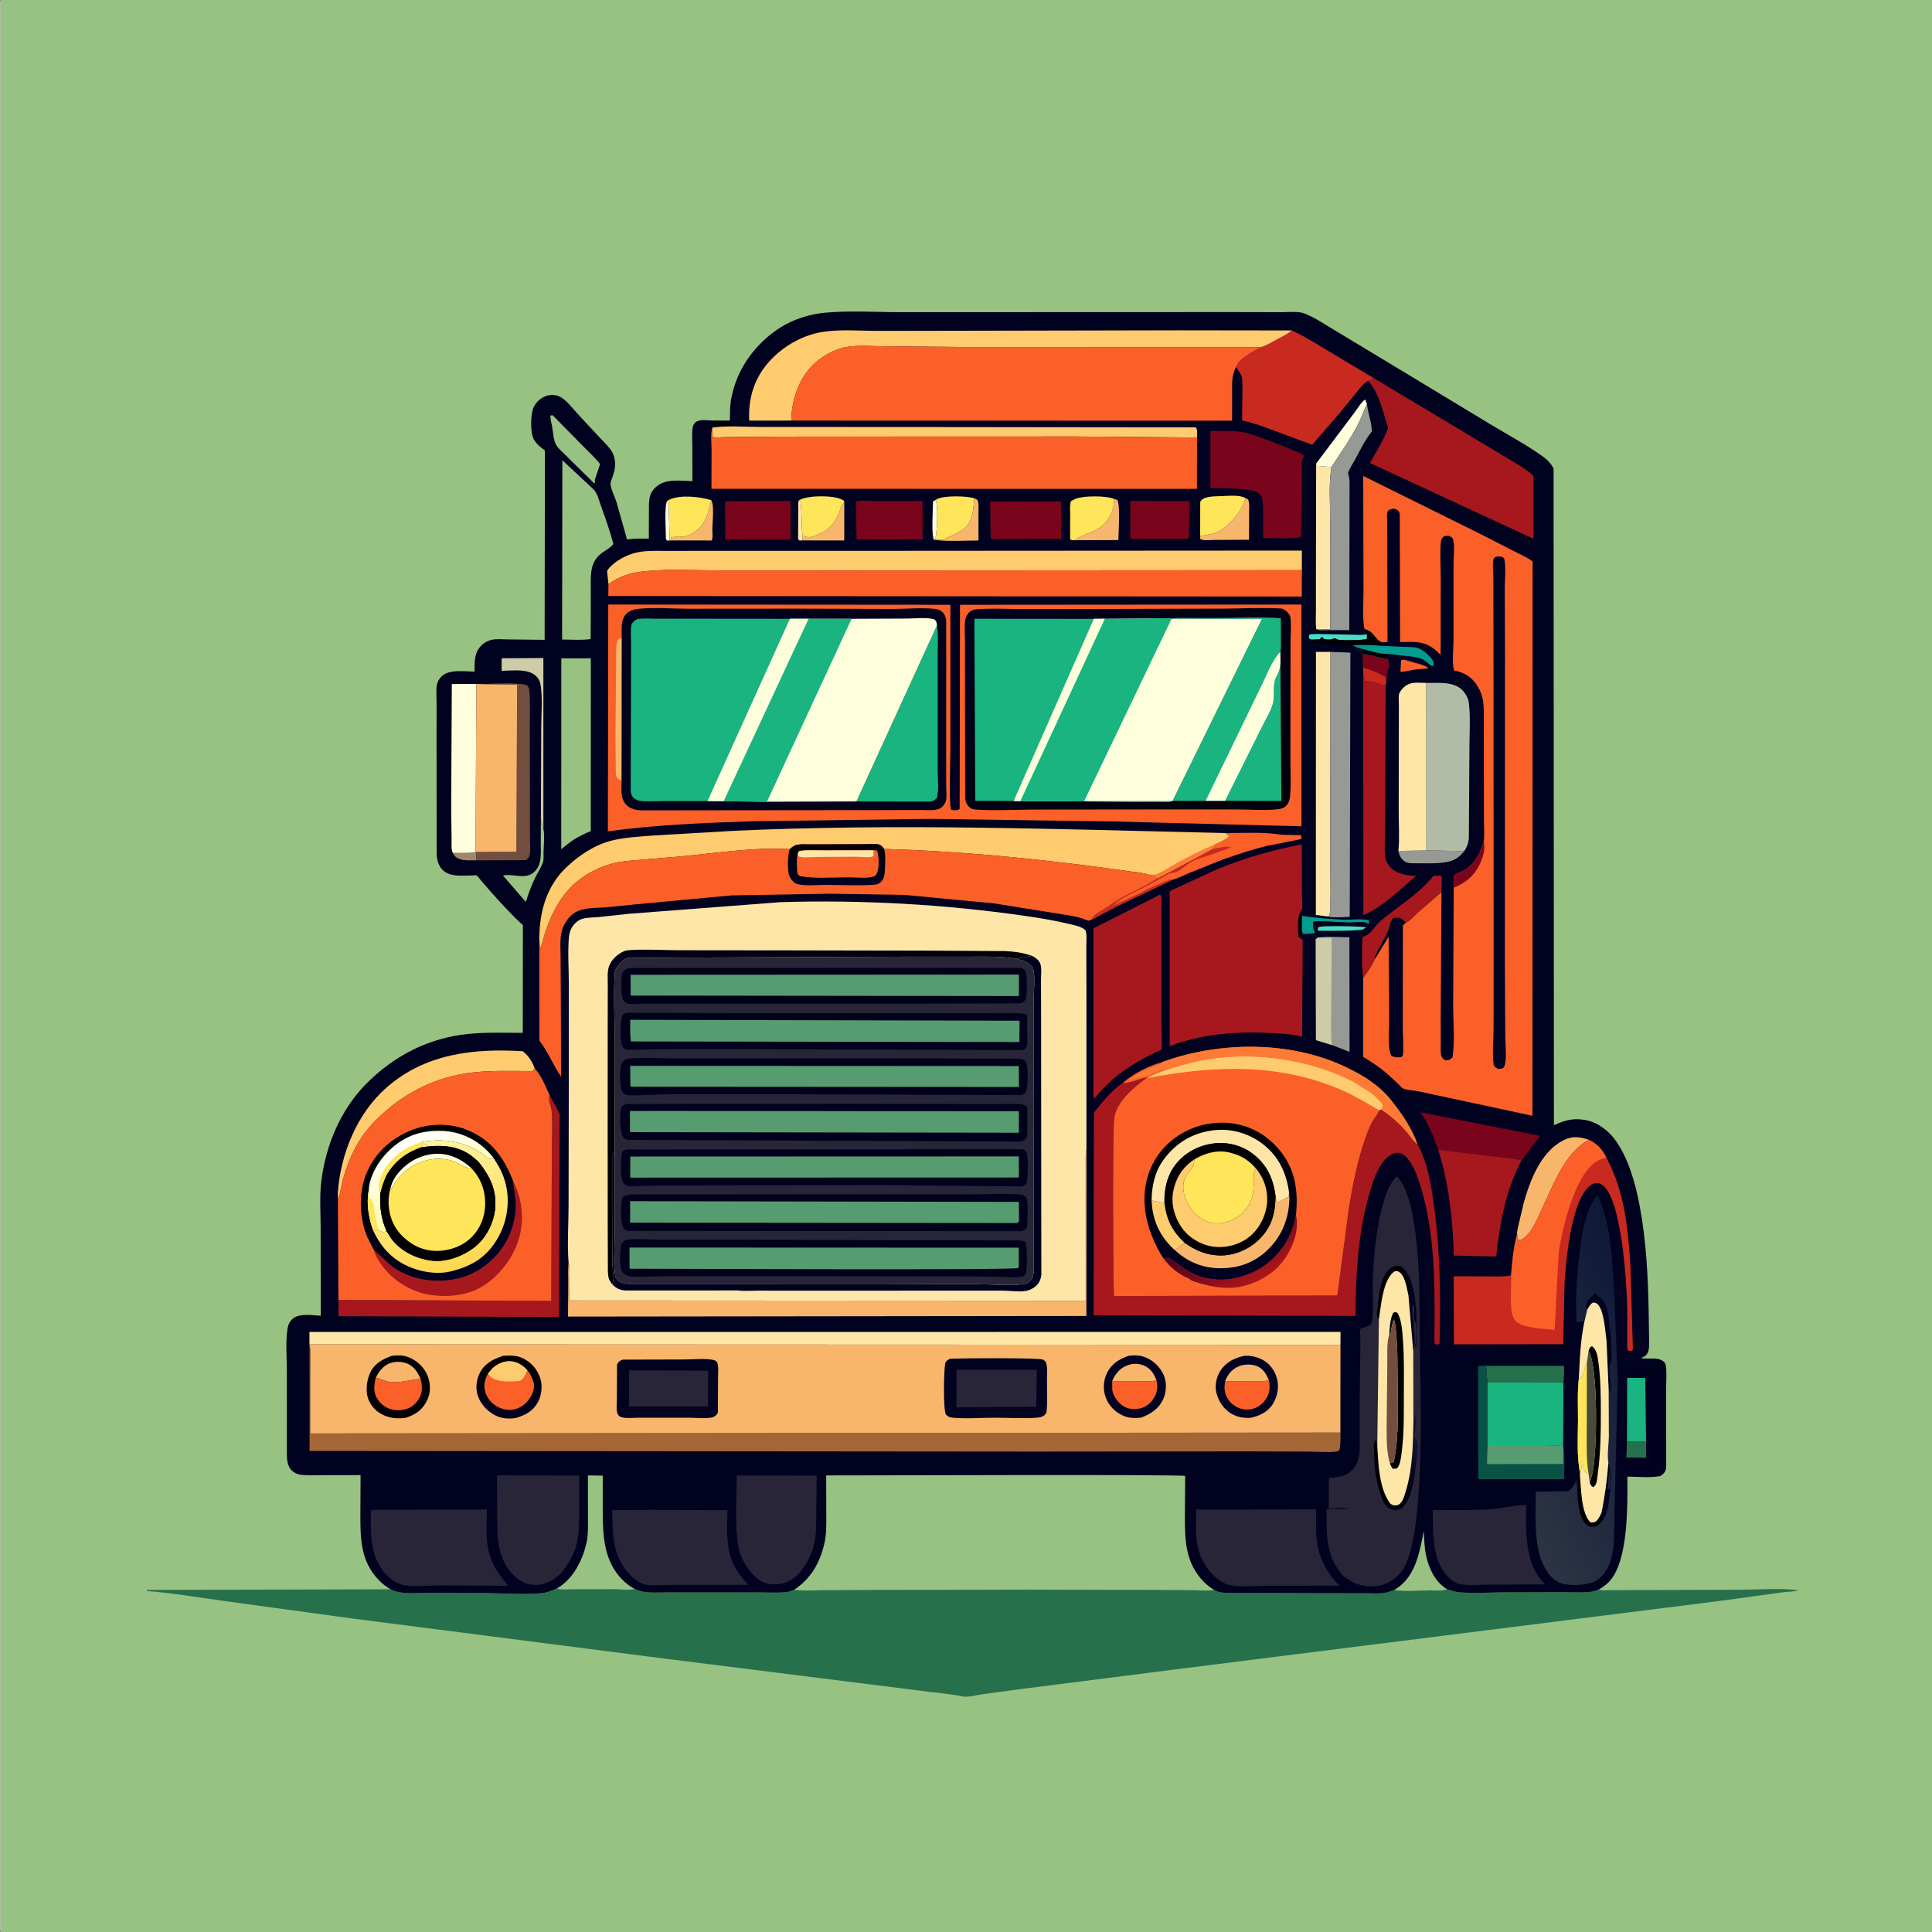 <svg version="1.1" xmlns="http://www.w3.org/2000/svg" style="display: block;" viewBox="0 0 2048 2048" width="1024" height="1024">
<rect x="0" y="0" width="2048" height="2048" fill="#808080" stroke="none"/>
<defs>
	<linearGradient id="Gradient1" gradientUnits="userSpaceOnUse" x1="1769.93" y1="1436.02" x2="1574.9" y2="1524.47">
		<stop class="stop0" offset="0" stop-opacity="1" stop-color="rgb(14,25,56)"/>
		<stop class="stop1" offset="1" stop-opacity="1" stop-color="rgb(45,52,68)"/>
	</linearGradient>
	<linearGradient id="Gradient2" gradientUnits="userSpaceOnUse" x1="1501.26" y1="1577.93" x2="1477.21" y2="1556.77">
		<stop class="stop0" offset="0" stop-opacity="1" stop-color="rgb(0,0,13)"/>
		<stop class="stop1" offset="1" stop-opacity="1" stop-color="rgb(16,19,51)"/>
	</linearGradient>
	<linearGradient id="Gradient3" gradientUnits="userSpaceOnUse" x1="886.208" y1="896.302" x2="886.891" y2="936.578">
		<stop class="stop0" offset="0" stop-opacity="1" stop-color="rgb(0,0,3)"/>
		<stop class="stop1" offset="1" stop-opacity="1" stop-color="rgb(1,1,34)"/>
	</linearGradient>
	<linearGradient id="Gradient4" gradientUnits="userSpaceOnUse" x1="429.037" y1="1202.41" x2="498.353" y2="1348.31">
		<stop class="stop0" offset="0" stop-opacity="1" stop-color="rgb(0,0,0)"/>
		<stop class="stop1" offset="1" stop-opacity="1" stop-color="rgb(1,1,32)"/>
	</linearGradient>
	<linearGradient id="Gradient5" gradientUnits="userSpaceOnUse" x1="464.913" y1="1273.08" x2="434.248" y2="1206.18">
		<stop class="stop0" offset="0" stop-opacity="1" stop-color="rgb(255,254,169)"/>
		<stop class="stop1" offset="1" stop-opacity="1" stop-color="rgb(255,255,255)"/>
	</linearGradient>
	<linearGradient id="Gradient6" gradientUnits="userSpaceOnUse" x1="484.864" y1="1345.16" x2="445.439" y2="1210.46">
		<stop class="stop0" offset="0" stop-opacity="1" stop-color="rgb(255,216,77)"/>
		<stop class="stop1" offset="1" stop-opacity="1" stop-color="rgb(254,244,163)"/>
	</linearGradient>
	<linearGradient id="Gradient7" gradientUnits="userSpaceOnUse" x1="1331.25" y1="1358.61" x2="1294.98" y2="1297.69">
		<stop class="stop0" offset="0" stop-opacity="1" stop-color="rgb(173,21,25)"/>
		<stop class="stop1" offset="1" stop-opacity="1" stop-color="rgb(74,0,33)"/>
	</linearGradient>
	<linearGradient id="Gradient8" gradientUnits="userSpaceOnUse" x1="1282.77" y1="1192.03" x2="1304.46" y2="1353.67">
		<stop class="stop0" offset="0" stop-opacity="1" stop-color="rgb(0,0,0)"/>
		<stop class="stop1" offset="1" stop-opacity="1" stop-color="rgb(1,1,35)"/>
	</linearGradient>
	<linearGradient id="Gradient9" gradientUnits="userSpaceOnUse" x1="538.392" y1="1437.96" x2="540.419" y2="1501.15">
		<stop class="stop0" offset="0" stop-opacity="1" stop-color="rgb(0,0,0)"/>
		<stop class="stop1" offset="1" stop-opacity="1" stop-color="rgb(0,0,28)"/>
	</linearGradient>
	<linearGradient id="Gradient10" gradientUnits="userSpaceOnUse" x1="1268.89" y1="898.878" x2="1121.71" y2="603.326">
		<stop class="stop0" offset="0" stop-opacity="1" stop-color="rgb(0,0,10)"/>
		<stop class="stop1" offset="1" stop-opacity="1" stop-color="rgb(1,1,29)"/>
	</linearGradient>
	<linearGradient id="Gradient11" gradientUnits="userSpaceOnUse" x1="889.585" y1="1226.85" x2="746.049" y2="963.546">
		<stop class="stop0" offset="0" stop-opacity="1" stop-color="rgb(0,0,1)"/>
		<stop class="stop1" offset="1" stop-opacity="1" stop-color="rgb(2,1,24)"/>
	</linearGradient>
</defs>
<path transform="translate(0,0)" fill="rgb(152,194,130)" d="M 1 2048 L 0.5 2046.9 C -1.508 2040.87 -0.066 2030.64 -0.068 2023.96 L -0.071 1962.62 L -0.097 1692.03 L -0.097 351.781 L -0.074 102.77 L -0.068 28.829 C -0.07 21.078 -1.957 6.534 1 0 L 2048 0 L 2048 2048 L 1 2048 z"/>
<path transform="translate(0,0)" fill="rgb(178,187,166)" d="M 1 2048 L 0.5 2046.9 C -1.508 2040.87 -0.066 2030.64 -0.068 2023.96 L -0.071 1962.62 L -0.097 1692.03 L -0.097 351.781 L -0.074 102.77 L -0.068 28.829 C -0.07 21.078 -1.957 6.534 1 0 L 1 2048 z"/>
<path transform="translate(0,0)" fill="rgb(39,112,76)" d="M 414.065 1684.72 L 417.156 1686.13 C 427.601 1690.32 443.979 1688.39 455.271 1688.44 L 512.336 1688.69 C 532.407 1688.82 554.058 1690.65 574 1688.84 C 579.758 1688.32 585.046 1686.16 590.283 1683.85 C 594.798 1685.79 602.161 1684.75 607.061 1684.75 L 649.569 1684.68 C 656.992 1684.68 665.941 1685.85 673.191 1684.59 C 677.112 1686.14 680.816 1687.38 685.032 1687.8 C 692.688 1688.57 700.878 1687.98 708.615 1688 L 754.214 1688.06 L 805.494 1688.04 C 814.4 1688.02 823.762 1688.62 832.596 1687.9 C 835.745 1687.64 838.77 1686.44 841.707 1685.35 C 851.522 1686.47 861.791 1685.82 871.667 1685.77 L 923.056 1685.5 L 1087.33 1685.06 L 1224.64 1685.43 L 1265.72 1685.75 C 1272.66 1685.8 1280.4 1686.59 1287.25 1685.5 C 1290.02 1687.09 1292.71 1688.01 1295.9 1688.22 C 1307.98 1689.03 1320.39 1688.55 1332.52 1688.63 L 1402.39 1688.88 L 1446.47 1688.9 C 1454.3 1688.89 1463.65 1689.8 1471.21 1687.79 L 1477.88 1685.47 C 1489.42 1687.56 1504.22 1685.9 1516.02 1685.85 C 1521.28 1685.83 1529.23 1686.86 1534.02 1684.63 C 1538.05 1686.06 1541.96 1687.39 1546.24 1687.81 C 1561.67 1689.3 1578.52 1687.98 1594.08 1687.97 L 1659.47 1687.78 C 1668.95 1687.69 1685.45 1689.36 1693.95 1685.23 L 1694.74 1684.81 L 1695.14 1684.73 C 1697.65 1686.37 1702.12 1685.69 1705.09 1685.68 L 1731.72 1685.54 L 1845.33 1685.18 C 1865.09 1685.08 1886.69 1683.25 1906.25 1685.66 C 1902.74 1687.4 1894.9 1687.2 1890.75 1687.8 L 1823.38 1697.03 L 1245.57 1769.68 L 1084.07 1790.22 L 1041.5 1795.96 C 1035.23 1796.87 1025.8 1799.53 1019.72 1798.2 C 1008.8 1795.8 997.448 1795.04 986.37 1793.59 L 922.57 1785.54 L 704.881 1758.26 L 374 1715.76 L 235.313 1696.79 C 208.795 1693.13 182.195 1688.56 155.5 1686.51 L 156.055 1685.39 L 414.065 1684.72 z"/>
<path transform="translate(0,0)" fill="rgb(1,1,32)" d="M 773.719 446.042 C 773.875 439.026 773.649 431.579 774.751 424.652 L 775.702 420 L 776.109 418.085 C 782.593 388.698 802.025 363.224 827.202 347.198 C 841.019 338.403 858.298 332.956 874.589 331.475 C 900.915 329.081 928.896 330.926 955.421 330.925 L 1118.71 330.868 L 1308.99 330.804 L 1357.5 330.925 C 1364.53 330.935 1373.1 330.055 1379.97 331.419 C 1381.38 331.7 1382.68 332.285 1384 332.829 L 1385.31 333.346 C 1394.6 337.199 1403.69 343.514 1412.41 348.6 L 1481.29 390.163 L 1579.92 449.789 C 1598.32 460.881 1618.26 471.562 1635.69 484.045 C 1640.46 487.459 1644.07 491.474 1646.86 496.654 L 1647.22 1192.79 C 1657.56 1188.09 1666.42 1185.17 1678 1186.9 L 1679.6 1187.12 C 1692.62 1189.1 1704.88 1198.11 1712.42 1208.67 C 1726.26 1228.05 1733.52 1254.06 1737.92 1277.19 C 1745.12 1315.06 1746.95 1352.9 1747.68 1391.36 L 1748.06 1417 C 1748.11 1421.53 1748.53 1426.68 1747.59 1431.13 C 1747 1433.92 1745.55 1436.51 1743 1437.9 L 1739.57 1439.5 C 1748.42 1441.64 1757.79 1437.23 1764.76 1444.5 C 1765.34 1445.89 1765.83 1446.99 1766 1448.5 C 1766.96 1456.99 1766.12 1466.62 1766.11 1475.21 L 1766.21 1527.29 L 1766.22 1548.03 C 1766.22 1551.39 1766.63 1555.46 1765.5 1558.66 C 1764.44 1561.67 1762.47 1563.05 1759.87 1564.7 C 1748.99 1566.7 1736.25 1565.36 1725.13 1565.24 C 1725.08 1594.4 1726.7 1655.55 1705.2 1677.2 C 1702.24 1680.17 1698.77 1682.66 1695.14 1684.73 L 1694.74 1684.81 L 1693.95 1685.23 C 1685.45 1689.36 1668.95 1687.69 1659.47 1687.78 L 1594.08 1687.97 C 1578.52 1687.98 1561.67 1689.3 1546.24 1687.81 C 1541.96 1687.39 1538.05 1686.06 1534.02 1684.63 C 1529.23 1686.86 1521.28 1685.83 1516.02 1685.85 C 1504.22 1685.9 1489.42 1687.56 1477.88 1685.47 L 1471.21 1687.79 C 1463.65 1689.8 1454.3 1688.89 1446.47 1688.9 L 1402.39 1688.88 L 1332.52 1688.63 C 1320.39 1688.55 1307.98 1689.03 1295.9 1688.22 C 1292.71 1688.01 1290.02 1687.09 1287.25 1685.5 C 1280.4 1686.59 1272.66 1685.8 1265.72 1685.75 L 1224.64 1685.43 L 1087.33 1685.06 L 923.056 1685.5 L 871.667 1685.77 C 861.791 1685.82 851.522 1686.47 841.707 1685.35 C 838.77 1686.44 835.745 1687.64 832.596 1687.9 C 823.762 1688.62 814.4 1688.02 805.494 1688.04 L 754.214 1688.06 L 708.615 1688 C 700.878 1687.98 692.688 1688.57 685.032 1687.8 C 680.816 1687.38 677.112 1686.14 673.191 1684.59 C 665.941 1685.85 656.992 1684.68 649.569 1684.68 L 607.061 1684.75 C 602.161 1684.75 594.798 1685.79 590.283 1683.85 C 585.046 1686.16 579.758 1688.32 574 1688.84 C 554.058 1690.65 532.407 1688.82 512.336 1688.69 L 455.271 1688.44 C 443.979 1688.39 427.601 1690.32 417.156 1686.13 L 414.065 1684.72 C 409.65 1682.27 405.56 1679.06 402.018 1675.45 C 382.334 1655.39 381.937 1631.62 382.022 1605.23 L 382.231 1563.7 L 341.064 1563.77 C 333.302 1563.76 324.642 1564.39 317 1562.94 C 314.324 1562.44 311.614 1560.91 309.599 1559.08 C 304.707 1554.66 304.148 1547.67 304.059 1541.5 L 304.067 1453.88 C 304.089 1439.58 302.672 1423.92 304.583 1409.88 C 305.223 1405.17 306.475 1401.54 310.011 1398.19 C 316.814 1391.75 331.48 1394.3 340.007 1394.76 L 339.89 1301.35 C 339.877 1285.05 338.619 1267.6 340.678 1251.48 C 345.556 1213.27 361.334 1175.81 388.768 1148.32 C 418.275 1118.75 454.683 1100.2 496.446 1095.99 C 515.422 1094.08 535.086 1094.91 554.16 1094.87 L 554.291 980.681 C 543.026 970.549 532.041 958.37 521.846 947.12 L 509.405 932.76 C 508.706 931.938 506.128 928.359 505.378 928.004 C 504.748 927.704 500.505 928.038 499.545 928.043 C 489.6 928.091 477.484 929.792 469.535 922.534 C 464.993 918.386 463.099 911.457 462.874 905.5 L 462.759 782.468 L 462.794 745.185 C 462.8 739.057 462.117 731.997 463.112 726 C 463.689 722.518 465.539 719.579 468.001 717.089 C 475.873 709.128 492.613 711.855 503.062 711.918 C 502.975 701.757 502.535 691.69 510.5 684.017 C 513.627 681.005 517.229 679.107 521.449 678.169 C 526.453 677.058 533.093 677.803 538.238 677.806 L 577.328 678.262 L 577.638 477.59 C 572.765 473.87 567.242 469.765 565.012 463.802 C 562.206 456.3 562.384 438.647 565.773 431.568 C 568.467 425.938 573.282 421.629 579.216 419.661 C 584.17 418.018 590.035 418.418 594.543 421.09 C 601.322 425.107 607.669 433.706 613.066 439.5 L 637.152 465.354 C 642.108 470.682 648.873 476.587 650.853 483.817 L 651.15 485 C 653.289 493.285 651.513 498.608 649.047 506.34 C 648.534 507.945 647.147 510.962 647.144 512.449 C 647.134 517.695 651.721 526.579 653.364 531.765 L 664.7 571.924 C 672.265 570.617 680.133 570.991 687.792 571.007 L 687.89 537.385 C 687.989 528.674 688.439 522.529 695.256 516.276 C 705.373 506.993 721.262 509.703 733.944 510.043 L 733.902 472.428 C 733.905 466.194 733.261 459.126 734.298 453 C 734.631 451.033 735.755 448.969 737.26 447.655 C 741.362 444.07 750.789 445.653 755.856 445.88 L 773.719 446.042 z"/>
<path transform="translate(0,0)" fill="rgb(0,0,5)" d="M 755.856 445.88 L 773.719 446.042 C 774.188 447.991 774.387 448.869 775.886 450.316 L 777 451.262 C 772.25 452.066 759.805 452.834 755.49 451 C 756.968 448.782 756.297 448.397 755.856 445.88 z"/>
<path transform="translate(0,0)" fill="rgb(254,254,221)" d="M 707.159 531.072 C 707.702 531.715 708.48 532.217 708.787 533 C 709.504 534.828 708.983 539.8 709.05 542.097 L 709.888 572.909 L 707.054 573.025 L 705.923 571.5 C 705.891 563.413 703.993 536.846 707.159 531.072 z"/>
<path transform="translate(0,0)" fill="rgb(254,254,221)" d="M 990.069 572.208 C 987.096 567.673 988.942 538.947 989.103 531.5 L 991.825 529.996 C 994.832 537.091 993.367 563.657 991.451 571.949 L 990.069 572.208 z"/>
<path transform="translate(0,0)" fill="rgb(253,230,167)" d="M 846.266 531.118 L 848.656 532.174 C 849.712 541.745 849.794 551.339 850.109 560.953 C 850.238 564.894 851.098 568.914 850.837 572.817 L 847.497 572.999 L 845.981 571.5 L 846.266 531.118 z"/>
<path transform="translate(0,0)" fill="rgb(159,135,106)" d="M 504.113 903.253 L 504.826 903.161 L 504.657 912.005 C 499.787 911.87 492.233 912.482 487.728 910.886 C 483.845 909.511 481.824 907.7 479.959 904.096 C 487.895 904.071 496.291 904.599 504.113 903.253 z"/>
<path transform="translate(0,0)" fill="rgb(251,96,41)" d="M 1507.47 704.7 C 1509.56 705.68 1513.06 706.588 1514 708.67 C 1508.86 709.062 1503.6 709.265 1498.5 709.999 C 1493.94 710.655 1489.12 712.317 1484.53 712.058 L 1485.21 700 L 1487.84 699.156 L 1507.47 704.7 z"/>
<path transform="translate(0,0)" fill="rgb(73,221,197)" d="M 1390.89 678.073 L 1387.88 677.05 C 1387.2 674.624 1387.06 674.716 1388.2 672.5 C 1394.33 671.794 1400.96 672.243 1407.15 672.26 L 1433.37 672.801 C 1438.52 672.906 1443.98 673.503 1449.01 672.236 L 1449 677.5 C 1444.89 678.629 1421.57 679.222 1418 678.034 C 1415.47 677.192 1416.44 675.882 1413.48 677.034 C 1411.54 677.789 1412.33 677.58 1410.9 677.871 C 1408.43 678.275 1405.98 677.83 1403.5 677.59 C 1402.25 675.781 1403.05 676.56 1401.03 675.327 L 1399 677.734 L 1390.89 678.073 z"/>
<path transform="translate(0,0)" fill="rgb(39,112,76)" d="M 1724.68 1528.03 L 1744.89 1527.79 L 1744.96 1545.28 L 1724.03 1545.12 L 1724.68 1528.03 z"/>
<path transform="translate(0,0)" fill="rgb(2,156,143)" d="M 1380.31 970.947 C 1394.92 973.018 1409.27 974.182 1424 974.893 C 1432.39 975.298 1442.96 973.455 1450.98 975.5 C 1451.15 977.279 1451.11 978.256 1450.84 979.966 C 1449.89 979.311 1449.06 978.454 1448 978 C 1445.12 976.763 1434.47 978.005 1430.88 977.989 C 1418.21 977.931 1405.08 975.99 1392.5 976.921 C 1391.22 980.547 1391.97 983.959 1393.43 987.43 L 1394.43 988.77 C 1389.94 990.047 1385.59 989.915 1380.97 989.945 C 1379.11 985.357 1380.29 976.106 1380.31 970.947 z"/>
<path transform="translate(0,0)" fill="rgb(0,0,5)" d="M 1446.75 666.803 C 1449.23 667.711 1451.84 668.609 1453.8 670.441 C 1457.76 674.142 1459.38 678.59 1464.61 680.825 L 1468 682.448 L 1467.5 682.51 L 1465.84 683.573 L 1461.92 684.445 C 1452.73 683.336 1443.03 683.952 1433.77 683.975 C 1432.36 683.25 1429.21 683.905 1427.5 683.51 C 1421.71 682.168 1416.18 683.501 1410.5 682.51 C 1404.99 681.547 1399.79 681.588 1394.12 681.572 L 1390.89 678.073 L 1399 677.734 L 1401.03 675.327 C 1403.05 676.56 1402.25 675.781 1403.5 677.59 C 1405.98 677.83 1408.43 678.275 1410.9 677.871 C 1412.33 677.58 1411.54 677.789 1413.48 677.034 C 1416.44 675.882 1415.47 677.192 1418 678.034 C 1421.57 679.222 1444.89 678.629 1449 677.5 L 1449.01 672.236 L 1446.53 671.511 L 1449.5 670.462 L 1446.75 666.803 z"/>
<path transform="translate(0,0)" fill="rgb(1,1,28)" d="M 1393.43 987.43 C 1391.97 983.959 1391.22 980.547 1392.5 976.921 C 1405.08 975.99 1418.21 977.931 1430.88 977.989 C 1434.47 978.005 1445.12 976.763 1448 978 C 1449.06 978.454 1449.89 979.311 1450.84 979.966 C 1449.83 981.762 1450.06 982.156 1448.05 982.914 C 1447.03 983.657 1446.12 984.573 1445 985.142 C 1441.56 986.887 1401.45 986.995 1396.5 986.429 C 1395.46 986.719 1394.39 986.925 1393.43 987.43 z"/>
<path transform="translate(0,0)" fill="rgb(73,221,197)" d="M 1396.5 986.429 L 1397.5 982.897 C 1400.83 980.86 1441.92 981.909 1448.05 982.914 C 1447.03 983.657 1446.12 984.573 1445 985.142 C 1441.56 986.887 1401.45 986.995 1396.5 986.429 z"/>
<path transform="translate(0,0)" fill="rgb(247,182,108)" d="M 753.908 530.186 C 757.439 535.612 755.2 553.524 755.115 560.574 C 755.075 563.91 755.659 568.759 754.922 571.942 L 754.402 572.928 L 710.791 572.878 L 711.498 569.704 C 715.058 568.628 719.286 569.35 723 569.061 C 727.146 568.74 731.875 566.514 735.388 564.369 C 748.205 556.544 750.714 543.714 753.908 530.186 z"/>
<path transform="translate(0,0)" fill="rgb(247,182,108)" d="M 1032.9 528.253 C 1034.45 529.062 1036.03 529.278 1036.59 531.061 C 1037.74 534.727 1037.16 539.78 1037.18 543.682 L 1037.24 572.943 C 1022.01 572.901 1005.08 574.33 990.069 572.208 L 991.451 571.949 C 993.799 572.009 998.544 572.603 1000.56 571.63 C 1007.39 568.327 1015.63 565.177 1021.61 560.587 C 1031.61 552.924 1031.44 539.765 1032.9 528.253 z"/>
<path transform="translate(0,0)" fill="rgb(247,182,108)" d="M 894.989 533.034 L 894.925 572.92 L 851.709 572.85 C 851.692 570.796 851.578 569.897 852.5 568.012 C 853.747 568.706 853.965 568.916 855.5 569.3 C 858.869 570.143 863.48 568.254 866.5 566.955 C 878.908 561.622 884.89 555.343 889.695 542.787 C 891.132 539.031 891.489 535.497 894.989 533.034 z"/>
<path transform="translate(0,0)" fill="rgb(152,194,130)" d="M 573.363 868.282 C 575.193 871.742 573.971 875.242 576.025 878.462 C 577.616 885.716 576.235 896.79 576.16 904.467 C 576.132 907.339 576.533 911.041 575.596 913.792 C 573.582 919.705 569.673 925.544 566.925 931.207 C 563.039 939.213 560.082 947.633 557.4 956.109 L 533.201 928.142 C 537.799 926.696 547.379 928.516 552.503 928.688 C 558.297 928.882 562.979 927.752 567.13 923.5 C 574.752 915.692 573.143 903.82 573.219 893.842 L 573.363 868.282 z"/>
<path transform="translate(0,0)" fill="rgb(247,182,108)" d="M 1181.09 528.917 L 1184.5 529.999 C 1187.66 536.222 1185.68 564.22 1185.5 572.515 L 1138.92 572.658 L 1140.04 571.932 L 1141.73 570.889 C 1150.75 565.283 1161.05 564.176 1169.16 556.606 C 1177.39 548.936 1180.76 539.956 1181.09 528.917 z"/>
<path transform="translate(0,0)" fill="rgb(122,4,28)" d="M 1444.16 692.768 L 1469.16 698.2 L 1471.86 699.005 C 1472.4 703.208 1472.77 706.96 1471.19 710.98 C 1469.3 715.762 1470.66 720.624 1469.2 725.298 L 1468.89 726.229 C 1464.59 726.397 1461.65 724.529 1457.63 723.5 C 1454 722.57 1450.13 722.362 1446.44 721.624 L 1445.1 714.714 L 1444.96 707.708 L 1444.16 692.768 z"/>
<path transform="translate(0,0)" fill="rgb(200,42,32)" d="M 1444.96 707.708 C 1453.4 710.243 1460.87 713.173 1468.56 717.5 C 1469.18 720.169 1469.21 722.584 1469.2 725.298 L 1468.89 726.229 C 1464.59 726.397 1461.65 724.529 1457.63 723.5 C 1454 722.57 1450.13 722.362 1446.44 721.624 L 1445.1 714.714 L 1444.96 707.708 z"/>
<path transform="translate(0,0)" fill="rgb(151,153,148)" d="M 1512.05 901.433 L 1552.17 902.255 C 1548.33 907.137 1543.81 910.921 1537.82 912.752 C 1527.54 915.896 1512.68 915.152 1501.89 915.094 C 1497.81 915.072 1493.01 915.568 1489.41 913.353 C 1485.06 910.667 1483.42 906.845 1482.35 902.053 L 1512.05 901.433 z"/>
<path transform="translate(0,0)" fill="rgb(2,156,143)" d="M 1433.77 683.975 C 1443.03 683.952 1452.73 683.336 1461.92 684.445 L 1487.89 685.687 C 1492.59 685.842 1498.49 685.517 1502.89 686.97 C 1507.86 688.61 1513.11 693.073 1516.57 697.029 C 1518.55 699.299 1519.87 701.592 1519.69 704.686 L 1519.5 705.809 C 1517.3 705.699 1516.93 705.574 1515.08 704.388 C 1507.73 695.718 1496.82 696.228 1486.32 694.883 L 1471.8 693.169 L 1472.5 696.891 C 1471.26 697.579 1470.58 697.96 1469.16 698.2 L 1444.16 692.768 C 1443.1 690.742 1442.71 689.792 1442.92 687.495 C 1439.48 686.646 1436.83 685.794 1433.77 683.975 z"/>
<path transform="translate(0,0)" fill="rgb(0,0,5)" d="M 1442.92 687.495 C 1452.41 690.12 1461.87 693.252 1471.8 693.169 L 1472.5 696.891 C 1471.26 697.579 1470.58 697.96 1469.16 698.2 L 1444.16 692.768 C 1443.1 690.742 1442.71 689.792 1442.92 687.495 z"/>
<path transform="translate(0,0)" fill="rgb(1,1,28)" d="M 1751.32 1449.46 C 1754.36 1449.22 1755.36 1448.6 1757.84 1450.5 L 1757.7 1510.3 C 1757.78 1525.16 1759.15 1541.28 1756.28 1555.88 C 1750.34 1556.56 1728.84 1558.09 1724.3 1554.97 L 1725.07 1553.2 C 1729.78 1552.22 1734.62 1552.53 1739.41 1552.58 L 1751 1552.51 L 1751.01 1461.37 C 1750.87 1459.36 1750.36 1456.07 1748.94 1454.5 C 1746.64 1451.94 1733.46 1453.03 1729.7 1453.02 C 1727.41 1453.01 1725.66 1453.56 1723.82 1452 L 1724.5 1450.51 L 1751.32 1449.46 z"/>
<path transform="translate(0,0)" fill="rgb(247,182,108)" d="M 1320.22 527.915 C 1321.97 528.871 1322.94 528.807 1323.55 530.799 C 1324.63 534.31 1324.05 539.431 1324.06 543.145 L 1324.04 572.179 L 1287.15 572.354 C 1283.12 572.363 1275.86 573.411 1272.33 571.459 L 1272.21 568.058 C 1278.39 567.368 1287.05 565.937 1292.5 562.932 C 1304.21 556.473 1316.96 540.776 1320.22 527.915 z"/>
<path transform="translate(0,0)" fill="rgb(254,254,221)" d="M 1395.16 493.837 L 1395.3 491.2 L 1436.09 436.981 C 1438.25 434.137 1444.22 424.509 1447.24 423.632 L 1449.02 428.253 C 1445.67 435.083 1443.4 442.281 1439.93 449.052 C 1431.76 464.989 1421.23 480.107 1411.41 495.082 L 1395.16 493.837 z"/>
<path transform="translate(0,0)" fill="rgb(152,194,130)" d="M 1477.88 1685.47 L 1480.98 1683.48 C 1500.79 1670.27 1505.03 1644.44 1509.29 1622.73 C 1509.67 1631.38 1509.88 1640.36 1511.69 1648.86 C 1514.53 1662.2 1521.11 1676.5 1532.93 1683.96 L 1534.02 1684.63 C 1529.23 1686.86 1521.28 1685.83 1516.02 1685.85 C 1504.22 1685.9 1489.42 1687.56 1477.88 1685.47 z"/>
<path transform="translate(0,0)" fill="rgb(206,203,168)" d="M 573.363 868.282 L 573.694 771.188 C 573.724 756.872 575.339 740.439 573.107 726.341 C 572.52 722.634 571.359 719.924 568.769 717.178 C 560.377 708.279 542.93 710.995 531.771 711.111 L 531.786 697.794 L 576.008 697.523 L 576.025 878.462 C 573.971 875.242 575.193 871.742 573.363 868.282 z"/>
<path transform="translate(0,0)" fill="rgb(25,180,127)" d="M 1724.68 1528.03 L 1724.84 1460.57 L 1744.04 1460.69 L 1744.89 1527.79 L 1724.68 1528.03 z"/>
<path transform="translate(0,0)" fill="rgb(152,194,130)" d="M 583.465 440.5 L 585.892 440.23 L 618.796 473.64 C 624.623 479.7 630.991 485.294 636.13 491.967 L 630.504 508.794 L 630.657 511.872 L 629.5 512.033 L 592.304 475.383 L 591.157 473.981 C 586.399 468.288 586.627 459.434 585.308 452.255 C 584.566 448.217 583.333 444.667 583.465 440.5 z"/>
<path transform="translate(0,0)" fill="rgb(39,112,76)" d="M 1587.28 1447.84 L 1658.03 1447.87 C 1657.84 1453.72 1658.14 1460.07 1657.32 1465.83 C 1647.98 1464.78 1637.95 1465.48 1628.52 1465.51 L 1576.98 1465.56 C 1575.84 1460.01 1575.76 1454.16 1575.37 1448.52 L 1587.28 1447.84 z"/>
<path transform="translate(0,0)" fill="rgb(254,229,89)" d="M 1272.21 568.058 L 1272.28 532 C 1274.02 529.291 1275.21 528.45 1278.34 527.5 C 1283.52 525.925 1290.03 526.075 1295.4 525.897 C 1302.88 525.649 1313.45 524.335 1320.22 527.915 C 1316.96 540.776 1304.21 556.473 1292.5 562.932 C 1287.05 565.937 1278.39 567.368 1272.21 568.058 z"/>
<path transform="translate(0,0)" fill="rgb(254,229,89)" d="M 991.825 529.996 C 992.751 529.339 992.657 529.347 993.705 528.848 C 1001.47 525.156 1024.65 525.582 1032.9 528.253 C 1031.44 539.765 1031.61 552.924 1021.61 560.587 C 1015.63 565.177 1007.39 568.327 1000.56 571.63 C 998.544 572.603 993.799 572.009 991.451 571.949 C 993.367 563.657 994.832 537.091 991.825 529.996 z"/>
<path transform="translate(0,0)" fill="rgb(254,229,89)" d="M 846.266 531.118 C 851.434 526.214 867.331 525.944 874.321 526.167 C 880.489 526.365 889.501 527.252 894.642 530.752 L 894.989 533.034 C 891.489 535.497 891.132 539.031 889.695 542.787 C 884.89 555.343 878.908 561.622 866.5 566.955 C 863.48 568.254 858.869 570.143 855.5 569.3 C 853.965 568.916 853.747 568.706 852.5 568.012 C 851.578 569.897 851.692 570.796 851.709 572.85 L 850.837 572.817 C 851.098 568.914 850.238 564.894 850.109 560.953 C 849.794 551.339 849.712 541.745 848.656 532.174 L 846.266 531.118 z"/>
<path transform="translate(0,0)" fill="rgb(254,229,89)" d="M 707.159 531.072 L 709.288 529.761 C 720.98 524.138 741.87 526.457 753.908 530.186 C 750.714 543.714 748.205 556.544 735.388 564.369 C 731.875 566.514 727.146 568.74 723 569.061 C 719.286 569.35 715.058 568.628 711.498 569.704 L 710.791 572.878 L 709.888 572.909 L 709.05 542.097 C 708.983 539.8 709.504 534.828 708.787 533 C 708.48 532.217 707.702 531.715 707.159 531.072 z"/>
<path transform="translate(0,0)" fill="rgb(254,229,89)" d="M 1138.92 572.658 C 1136.49 572.736 1136.27 572.911 1134.33 571.5 L 1134.44 544.931 C 1134.46 540.632 1133.85 535.294 1135.26 531.272 C 1137.06 530.195 1138.85 529.2 1140.83 528.488 C 1149.45 525.391 1172.96 525.333 1181.09 528.917 C 1180.76 539.956 1177.39 548.936 1169.16 556.606 C 1161.05 564.176 1150.75 565.283 1141.73 570.889 L 1140.04 571.932 L 1138.92 572.658 z"/>
<path transform="translate(0,0)" fill="rgb(166,24,29)" d="M 1445 1036.66 C 1443.12 1022.79 1443.86 1007.53 1444.2 993.5 L 1447 992.136 C 1454.88 988.578 1457.29 981.294 1463.76 975.921 C 1481.61 961.11 1503.59 947.692 1518.38 929.864 L 1519.48 928.5 L 1527 928.103 L 1528.36 929.5 L 1528.02 945.757 L 1502.55 967.817 C 1500.38 969.797 1492.93 977.984 1490.34 977.986 C 1486.66 974.272 1484.69 972.027 1479 972.764 C 1476.8 973.049 1476.11 973.824 1475.11 975.706 C 1473.08 979.537 1472.67 984.177 1470.81 988.134 L 1459.3 1010 L 1458.77 1011.05 C 1457.7 1013.19 1457.19 1014.46 1457.34 1016.94 C 1454.39 1023.98 1449.62 1030.62 1445 1036.66 z"/>
<path transform="translate(0,0)" fill="rgb(247,182,108)" d="M 1608.09 1308.63 C 1607.95 1305.54 1609.07 1301.69 1609.67 1298.62 L 1615.1 1275.49 C 1621.76 1251.69 1633 1221.8 1656.12 1209.37 C 1666.44 1203.81 1673.64 1204.85 1684.33 1208.2 C 1674.14 1213.9 1665.33 1223.23 1658.97 1232.97 C 1649.85 1246.92 1643.17 1262.98 1636.17 1278.06 C 1631.22 1288.72 1624.4 1306.65 1614.23 1313.34 C 1612.01 1314.8 1611.24 1314.45 1608.64 1314.23 L 1608.92 1313.33 C 1609.25 1311.56 1608.64 1310.27 1608.09 1308.63 z"/>
<path transform="translate(0,0)" fill="rgb(122,4,28)" d="M 1198.19 530.993 L 1261.04 531.129 L 1260.13 571.157 L 1198.21 571.255 L 1198.19 530.993 z"/>
<path transform="translate(0,0)" fill="rgb(251,96,41)" d="M 1298.2 883.077 C 1317.63 883.119 1339.36 881.691 1358.47 884.837 L 1378.79 885.302 C 1379.79 887.435 1379.89 887.294 1379.13 889.5 L 1343.23 896.658 C 1326.86 900.515 1310.67 906.064 1294.82 911.664 L 1260.68 925.377 C 1255.04 927.752 1249.1 931.005 1243.17 932.474 L 1187.05 959.127 L 1168.02 968.972 C 1164.56 970.863 1160.55 973.673 1156.84 974.871 C 1158.1 969.796 1166.58 966.08 1170.95 963.261 C 1176.95 959.388 1182.65 954.977 1188.93 951.559 C 1201.63 944.639 1215.2 938.831 1227.24 930.795 L 1285.59 899.645 L 1287.47 895.421 C 1292.51 892.929 1298.52 890.681 1302.75 886.961 C 1301.76 884.292 1300.68 884.323 1298.2 883.077 z"/>
<path transform="translate(0,0)" fill="rgb(200,42,32)" d="M 1285.59 899.645 C 1291.23 899.323 1300.23 896.117 1305.06 898.403 L 1282.22 906.45 C 1276.35 908.453 1270.31 909.942 1264.7 912.667 C 1256.31 916.746 1251.45 924.873 1241.75 925.495 C 1238.74 925.688 1235.83 927.999 1233.35 929.474 L 1216.66 938.616 C 1207.56 943.532 1197.89 947.79 1189 953.021 C 1186 954.791 1183.19 957.291 1180.5 959.51 C 1182.35 958.889 1183.87 958.189 1185.58 957.258 C 1187.53 956.199 1189.42 956.078 1191 954.51 L 1191.88 954.351 C 1193.53 953.934 1195.27 952.668 1197.01 952.005 L 1200 950.51 L 1207 947.5 C 1208.55 946.837 1210.45 945.571 1212 944.755 L 1218 941.51 L 1218.91 941.289 C 1220.45 940.901 1221.58 940.169 1223 939.51 L 1231.25 936.005 L 1232.48 935.289 C 1234.2 934.356 1235.79 934.224 1237.51 933.5 L 1239.07 932.601 C 1239.89 932.286 1242.44 932.477 1243.17 932.474 L 1187.05 959.127 L 1168.02 968.972 C 1164.56 970.863 1160.55 973.673 1156.84 974.871 C 1158.1 969.796 1166.58 966.08 1170.95 963.261 C 1176.95 959.388 1182.65 954.977 1188.93 951.559 C 1201.63 944.639 1215.2 938.831 1227.24 930.795 L 1285.59 899.645 z"/>
<path transform="translate(0,0)" fill="rgb(253,230,167)" d="M 1395.16 493.837 L 1411.41 495.082 C 1408.28 513.331 1410.11 534.498 1410.08 553.083 L 1410.03 667.274 L 1395.27 666.867 C 1394.44 660.851 1394.94 654.092 1394.94 647.98 L 1394.93 613.35 L 1395.16 493.837 z"/>
<path transform="translate(0,0)" fill="rgb(122,4,28)" d="M 768.615 531.456 L 837.462 531.088 C 838.714 533.599 838.006 539.303 838.009 542.228 L 838.016 572.021 L 768.775 571.915 L 768.615 531.456 z"/>
<path transform="translate(0,0)" fill="rgb(122,4,28)" d="M 907.392 531.5 C 913.897 529.975 922.95 531.219 929.862 531.236 L 977.906 531.026 L 977.96 571.776 L 908.035 571.92 L 907.392 531.5 z"/>
<path transform="translate(0,0)" fill="rgb(122,4,28)" d="M 1119.49 531.487 C 1122 531.44 1122.71 531.251 1124.84 532.5 L 1124.95 571.621 C 1117.32 570.656 1109.06 571.218 1101.33 571.206 L 1056.25 571.498 C 1053.63 571.54 1052.47 571.843 1050.18 570.5 L 1049.59 531.71 L 1119.49 531.487 z"/>
<path transform="translate(0,0)" fill="rgb(115,77,61)" d="M 511.563 725.15 C 519.977 724.822 553.85 722.899 559.141 726.885 C 560.281 728.53 560.926 729.578 561.103 731.626 C 562.296 745.425 561.534 759.869 561.611 773.761 L 561.789 857.513 L 561.818 889.526 C 561.843 894.737 562.536 901.187 561.473 906.266 C 560.836 909.312 559.753 909.891 557.5 911.825 L 504.657 912.005 L 504.826 903.161 L 547.444 902.884 L 548.166 725.79 L 512.814 725.272 L 511.563 725.15 z"/>
<path transform="translate(0,0)" fill="rgb(152,194,130)" d="M 590.283 1683.85 L 591.425 1683.18 C 607.801 1673.21 617.311 1654.3 621.581 1636.17 C 623.831 1626.62 623.242 1616.42 623.254 1606.66 L 623.224 1564.03 L 638.916 1564.19 L 638.928 1602.97 C 639.008 1628.58 640.367 1654.82 659.469 1674.32 C 663.555 1678.49 668.024 1681.85 673.191 1684.59 C 665.941 1685.85 656.992 1684.68 649.569 1684.68 L 607.061 1684.75 C 602.161 1684.75 594.798 1685.79 590.283 1683.85 z"/>
<path transform="translate(0,0)" fill="rgb(122,4,28)" d="M 1524.49 1218.8 C 1519.88 1205.49 1513.97 1190.28 1505.46 1178.99 L 1632.56 1204.06 L 1612.85 1230.27 C 1607.86 1228.22 1601.23 1228.11 1595.85 1227.2 L 1524.49 1218.8 z"/>
<path transform="translate(0,0)" fill="rgb(151,153,148)" d="M 1396.93 993.821 C 1407.72 992.343 1419.51 993.454 1430.41 993.604 L 1430.6 1115.03 L 1411.9 1107.8 L 1394.98 1102.51 L 1394.78 995.528 L 1396.93 993.821 z"/>
<path transform="translate(0,0)" fill="rgb(206,203,168)" d="M 1411.9 1107.8 L 1394.98 1102.51 L 1394.78 995.528 L 1396.93 993.821 L 1411.7 994.219 L 1411.14 1068.92 C 1411.15 1081.69 1410.44 1095.12 1411.9 1107.8 z"/>
<path transform="translate(0,0)" fill="rgb(10,82,68)" d="M 1657.1 1532.19 C 1659.06 1543.54 1658.04 1556.46 1658.07 1568.03 L 1567.57 1568 C 1566.53 1565.95 1566.99 1562.97 1566.99 1560.69 L 1566.94 1541.2 L 1566.94 1448.14 C 1573.82 1447.31 1580.39 1447.41 1587.28 1447.84 L 1575.37 1448.52 C 1575.76 1454.16 1575.84 1460.01 1576.98 1465.56 L 1576.91 1531.92 L 1632.93 1531.88 C 1640.54 1531.87 1649.59 1532.88 1657.03 1531.55 L 1657.1 1532.19 z"/>
<path transform="translate(0,0)" fill="rgb(87,156,113)" d="M 1657.03 1531.55 L 1657.1 1532.19 L 1657.06 1551.84 L 1576.28 1552.03 L 1576.91 1531.92 L 1632.93 1531.88 C 1640.54 1531.87 1649.59 1532.88 1657.03 1531.55 z"/>
<path transform="translate(0,0)" fill="rgb(253,230,167)" d="M 1407.23 971.495 L 1394.85 969.908 L 1394.96 691.022 L 1410.36 691.037 L 1410.04 910.5 C 1410.03 917.55 1411.38 967.834 1409.01 970.835 L 1407.23 971.495 z"/>
<path transform="translate(0,0)" fill="rgb(151,153,148)" d="M 1449.02 428.253 L 1449.27 430.095 C 1450.58 439.184 1454.16 448.278 1454.19 457.476 L 1453.49 458.351 C 1446.5 467.192 1441.71 477.447 1436.34 487.285 C 1433.85 491.838 1430.34 496.738 1428.94 501.737 L 1429.23 502.506 C 1431.19 508.284 1430.53 515.184 1430.53 521.24 L 1430.52 557.125 L 1430.31 667.996 L 1404.35 667.994 C 1401.07 667.994 1398.1 668.627 1395.27 666.867 L 1410.03 667.274 L 1410.08 553.083 C 1410.11 534.498 1408.28 513.331 1411.41 495.082 C 1421.23 480.107 1431.76 464.989 1439.93 449.052 C 1443.4 442.281 1445.67 435.083 1449.02 428.253 z"/>
<path transform="translate(0,0)" fill="rgb(254,203,110)" d="M 358.148 1271.01 L 358.074 1264.86 C 360.782 1223.72 378.309 1180.42 409.689 1152.9 C 450.67 1116.95 501.741 1111.13 554.152 1114.36 C 560.757 1119.64 564.06 1125.02 566.944 1132.8 L 564.5 1135.39 C 544.253 1135.47 523.264 1134.56 503.135 1136.65 C 462.298 1140.9 427.018 1158.58 398.162 1187.74 C 380.082 1206.01 370.178 1226.39 363.416 1250.88 C 361.599 1257.46 361.062 1264.91 358.148 1271.01 z"/>
<path transform="translate(0,0)" fill="rgb(254,254,221)" d="M 479.959 904.096 C 478.058 900.255 478.792 894.458 478.706 890.155 L 478.275 858.386 L 478.938 725.084 L 504.964 725.032 L 504.113 903.253 C 496.291 904.599 487.895 904.071 479.959 904.096 z"/>
<path transform="translate(0,0)" fill="rgb(253,230,167)" d="M 1482.35 902.053 C 1483.73 888.305 1482.64 873.446 1482.67 859.593 L 1482.81 772.614 L 1482.86 747.554 C 1482.88 744.052 1482.37 739.621 1482.92 736.251 C 1483.33 733.739 1486.29 730.208 1488.18 728.5 C 1495.27 722.066 1502.95 723.889 1511.98 723.926 L 1512.05 901.433 L 1482.35 902.053 z"/>
<path transform="translate(0,0)" fill="rgb(254,203,110)" d="M 755.122 453.283 C 771.204 450.983 789.173 452.563 805.49 452.554 L 910.352 452.614 L 1267.5 453.022 C 1269.76 455.414 1268.89 460.429 1268.89 463.777 L 1138.54 462.7 L 848.684 462.801 L 780.89 463.181 L 763.975 463.524 C 762.352 463.563 758.458 464.167 757 463.705 C 756.276 463.475 755.71 462.902 755.065 462.5 L 755.122 453.283 z"/>
<path transform="translate(0,0)" fill="rgb(25,180,127)" d="M 1576.98 1465.56 L 1628.52 1465.51 C 1637.95 1465.48 1647.98 1464.78 1657.32 1465.83 L 1657.03 1531.55 C 1649.59 1532.88 1640.54 1531.87 1632.93 1531.88 L 1576.91 1531.92 L 1576.98 1465.56 z"/>
<path transform="translate(0,0)" fill="rgb(166,24,29)" d="M 582.612 1160.88 L 593.231 1180.69 L 592.635 1396.07 L 358.8 1395.21 L 358.763 1377.99 L 584.372 1379.03 L 584.989 1216.78 C 584.988 1204.14 585.898 1190.61 584.776 1178.08 C 584.195 1171.6 580.759 1167.17 582.612 1160.88 z"/>
<path transform="translate(0,0)" fill="rgb(151,153,148)" d="M 1410.36 691.037 L 1431.47 691.782 L 1430.79 971.9 C 1422.96 972.279 1415.05 972.996 1407.29 971.609 L 1407.23 971.495 L 1409.01 970.835 C 1411.38 967.834 1410.03 917.55 1410.04 910.5 L 1410.36 691.037 z"/>
<path transform="translate(0,0)" fill="rgb(152,194,130)" d="M 595.007 697.909 L 626.277 697.798 L 626.247 881.123 C 621.782 882.618 617.578 884.966 613.365 887.057 C 606.679 890.449 600.714 895.518 594.944 900.238 L 595.007 697.909 z"/>
<path transform="translate(0,0)" fill="rgb(166,24,29)" d="M 1445.1 714.714 L 1446.44 721.624 C 1450.13 722.362 1454 722.57 1457.63 723.5 C 1461.65 724.529 1464.59 726.397 1468.89 726.229 L 1468.23 853.055 L 1468.01 889.107 C 1467.98 895.607 1467.41 902.924 1468.5 909.305 C 1469.05 912.496 1471.07 916.061 1473.14 918.5 C 1480.22 926.856 1491.17 927.928 1501.27 928.437 C 1484.32 942.668 1465.61 961.524 1445.17 970.126 L 1445.1 714.714 z"/>
<path transform="translate(0,0)" fill="rgb(152,194,130)" d="M 596.128 487.886 L 628.7 518.315 C 633.127 522.45 634.694 529.612 636.7 535.216 C 641.601 548.913 646.561 562.619 650.208 576.711 C 646.584 581.624 638.833 584.65 634.332 589.292 C 625.099 598.816 626.268 612.007 626.232 624.194 L 626.246 652.449 L 626.101 677.429 C 616.454 678.874 605.641 677.944 595.85 677.965 L 596.128 487.886 z"/>
<path transform="translate(0,0)" fill="rgb(166,24,29)" d="M 1524.49 1218.8 L 1595.85 1227.2 C 1601.23 1228.11 1607.86 1228.22 1612.85 1230.27 C 1595.98 1261.84 1589.87 1296.74 1585.99 1332 L 1541.1 1330.96 C 1540.24 1295.06 1536.01 1255.03 1525.12 1220.74 L 1524.49 1218.8 z"/>
<path transform="translate(0,0)" fill="rgb(122,4,28)" d="M 1283.07 456.885 C 1294.77 456.962 1307.74 456.167 1319.25 458.337 C 1326.45 459.693 1380.14 479.514 1382.91 483.5 C 1381.52 484.764 1380.72 486.158 1380.34 488.022 C 1379.03 494.586 1380 503.174 1379.98 509.927 L 1379.31 565.5 L 1379.04 569 C 1375.44 571.608 1345.58 570.257 1338.93 570.287 L 1338.9 543.699 C 1338.87 538.494 1339.17 532.554 1337.72 527.516 C 1337.26 525.918 1336.08 524.404 1334.9 523.27 C 1331.67 520.185 1325.61 519.596 1321.41 519.05 C 1308.6 517.384 1296 517.292 1283.12 517.445 L 1283.07 456.885 z"/>
<path transform="translate(0,0)" fill="rgb(247,182,108)" d="M 504.964 725.032 L 511.563 725.15 L 512.814 725.272 L 548.166 725.79 L 547.444 902.884 L 504.826 903.161 L 504.113 903.253 L 504.964 725.032 z"/>
<path transform="translate(0,0)" fill="rgb(40,37,56)" d="M 1518.75 1600.62 C 1539.2 1600.6 1560.33 1601.24 1580.74 1599.71 C 1593.14 1598.78 1605.44 1595.69 1617.79 1595.14 C 1617.7 1623.5 1615.68 1656.87 1637.21 1678.88 L 1637.81 1679.48 L 1575.76 1679.84 C 1566.65 1679.84 1555.37 1681.09 1546.5 1678.96 C 1542.33 1677.96 1538.77 1675.28 1535.75 1672.35 C 1517.53 1654.72 1519.09 1624.3 1518.75 1600.62 z"/>
<path transform="translate(0,0)" fill="rgb(178,187,166)" d="M 1511.98 723.926 C 1524.8 724.134 1540.79 721.908 1550.45 731.882 C 1553.32 734.847 1556.34 739.955 1556.9 744.094 C 1559 759.764 1557.6 777.258 1557.64 793.185 L 1557.04 888 C 1556.82 893.372 1555.07 897.785 1552.17 902.255 L 1512.05 901.433 L 1511.98 723.926 z"/>
<path transform="translate(0,0)" fill="rgb(40,37,56)" d="M 780.963 1564.09 L 865.771 1564.18 L 865.264 1604.74 C 865.151 1616.99 865.474 1629.11 861.98 1641 C 859.335 1650 854.578 1657.88 849.09 1665.39 C 842.566 1673.19 836.035 1677.75 825.851 1679.17 C 817.907 1680.27 809.469 1678.91 803.14 1673.64 C 791.174 1663.67 783.551 1649.56 781.777 1634.07 L 781.609 1632.5 C 779.117 1610.56 780.924 1586.28 780.963 1564.09 z"/>
<path transform="translate(0,0)" fill="rgb(40,37,56)" d="M 526.874 1563.97 L 613.999 1564.08 L 613.979 1602.61 C 613.93 1615.52 613.921 1629.09 609.933 1641.5 C 607.458 1649.2 603.339 1655.9 598.785 1662.52 L 594.652 1667.65 C 587.97 1674.64 578.578 1679.82 568.785 1680.05 C 558.694 1680.29 551.138 1676.48 544.079 1669.39 C 526.342 1651.58 527.18 1627.38 527.035 1604.18 L 526.874 1563.97 z"/>
<path transform="translate(0,0)" fill="rgb(40,37,56)" d="M 686.974 1600.49 L 771.117 1600.84 C 770.715 1618.98 769.329 1638.4 776.424 1655.52 C 780.357 1665.01 786.401 1672.53 793.21 1680.04 L 756.5 1680.06 L 706.698 1680.1 C 699.846 1680.12 689.091 1681.44 682.604 1679.38 C 672.02 1676.03 662.078 1664.37 657.375 1654.62 L 656.717 1653.21 C 648.813 1636.5 649.222 1618.86 648.968 1600.81 L 686.974 1600.49 z"/>
<path transform="translate(0,0)" fill="rgb(247,182,108)" d="M 602.812 1338.5 C 604.787 1350.99 603.295 1365.81 603.27 1378.57 L 1150.91 1378.88 L 1150.87 1268.72 L 1150.89 1237.42 C 1150.9 1231.42 1150.44 1225.18 1151.52 1219.27 L 1151.69 1218.45 L 1151.62 1394.99 L 602.116 1395.62 L 602.407 1358.6 C 602.462 1352.05 601.949 1344.97 602.812 1338.5 z"/>
<path transform="translate(0,0)" fill="rgb(40,37,56)" d="M 396.51 1600.5 L 516.123 1600.13 C 516.036 1614.83 514.561 1632.05 518.476 1646.32 L 518.965 1648 C 522.811 1661.56 529.804 1670.11 538.683 1680.65 L 534.5 1680.98 L 466.977 1680.56 C 454.986 1680.69 441.289 1682.17 429.462 1680.57 C 419.713 1679.26 411.135 1672.07 405.429 1664.37 C 395.032 1650.33 393.494 1635.4 393.16 1618.51 C 393.047 1612.77 392.601 1606.69 393.5 1601.02 L 396.51 1600.5 z"/>
<path transform="translate(0,0)" fill="rgb(40,37,56)" d="M 1268.08 1600.23 L 1395.02 1600.04 C 1395.29 1611.83 1394.58 1625.05 1396.46 1636.66 C 1399.35 1654.57 1407.52 1667.9 1419.68 1680.86 L 1341.85 1681 C 1329.77 1681.01 1314.13 1682.86 1302.45 1679.93 C 1296.25 1678.38 1290.38 1674.01 1285.9 1669.58 C 1278.55 1662.33 1274.13 1654.34 1270.99 1644.5 L 1270.5 1642.98 C 1266.52 1630.04 1268 1613.71 1268.08 1600.23 z"/>
<path transform="translate(0,0)" fill="rgb(200,42,32)" d="M 1369.32 350.306 C 1382.28 356.106 1394.22 363.728 1406.36 371.029 L 1456.04 400.706 C 1454.13 402.617 1453.23 403.324 1450.55 403.83 C 1445.83 405.647 1442.37 410.594 1439.23 414.381 L 1420 438 L 1390.96 471.478 L 1335.84 451.033 L 1321.25 446.717 C 1320.39 446.494 1317.34 446.053 1316.87 445.617 C 1316.03 444.837 1318.04 407.929 1316.42 399.947 C 1315.69 396.343 1312.28 392.219 1310.19 389.209 C 1314.05 378.843 1327.68 373.464 1336.64 367.961 C 1342.53 366.332 1348.52 362.556 1353.89 359.663 C 1359.11 356.848 1364.88 354.288 1369.32 350.306 z"/>
<path transform="translate(0,0)" fill="rgb(166,24,29)" d="M 1229.47 948.5 L 1231.13 949.5 L 1231.1 1082.84 C 1231.11 1086.36 1232.17 1110.7 1231.19 1112.47 C 1230.89 1113 1222.83 1116.51 1221.65 1117.1 C 1212.57 1121.65 1203.69 1126.65 1195.21 1132.26 C 1181.23 1141.51 1170.19 1152.16 1159.56 1165.07 C 1158.62 1158.22 1159.14 1150.72 1159.13 1143.79 L 1159.15 1107.96 L 1159.04 984.069 L 1229.47 948.5 z"/>
<path transform="translate(0,0)" fill="rgb(254,203,110)" d="M 838.869 445.824 L 794.097 445.881 L 794.095 437 C 794.99 413.433 803.945 393.458 821.177 377.34 C 834.975 364.434 852.681 355.069 871.388 351.952 C 889.984 348.854 910.921 350.74 929.783 350.75 L 1035.5 350.579 L 1251.4 350.152 L 1369.32 350.306 C 1364.88 354.288 1359.11 356.848 1353.89 359.663 C 1348.52 362.556 1342.53 366.332 1336.64 367.961 L 1022 367.859 L 936.986 367.076 C 924.418 367.013 910.235 365.705 897.869 367.744 C 884.485 369.951 870.6 377.868 861.089 387.5 C 846.396 402.381 839.084 424.787 838.805 445.474 L 838.869 445.824 z"/>
<path transform="translate(0,0)" fill="rgb(166,24,29)" d="M 1456.04 400.706 L 1565.88 466.496 L 1600.03 487.024 C 1608.91 492.358 1618.11 497.314 1625.6 504.574 L 1625.58 571.166 L 1452.19 490.801 C 1458.7 478.909 1467.3 466.038 1471.49 453.218 C 1465.57 435.979 1462.75 418.22 1450.55 403.83 C 1453.23 403.324 1454.13 402.617 1456.04 400.706 z"/>
<path transform="translate(0,0)" fill="rgb(253,230,167)" d="M 328.067 1425.11 L 328.022 1411.91 L 1421.01 1411.88 L 1420.94 1425.54 L 328.067 1425.11 z"/>
<path transform="translate(0,0)" fill="rgb(254,203,110)" d="M 644.962 619.15 L 643.493 605.186 C 644.652 603.465 645.78 601.888 647.282 600.442 C 655.911 592.135 667.935 586.357 679.757 584.802 C 689.012 583.585 698.495 583.988 707.816 583.971 L 749.899 583.939 L 892.348 583.944 L 1380.03 583.625 L 1380.04 604.406 L 904.027 604.711 L 763.57 604.691 C 737.085 604.637 709.249 602.925 682.903 605.567 C 668.493 607.013 656.885 610.838 644.962 619.15 z"/>
<path transform="translate(0,0)" fill="rgb(200,42,32)" d="M 1684.33 1208.2 C 1693.22 1212.69 1698.3 1218.13 1702.76 1227.01 C 1722.1 1262.53 1725.82 1302.32 1728.36 1341.91 L 1730.96 1430.5 L 1729.5 1432.06 L 1726 1431.83 C 1724.2 1428.13 1725.02 1422.25 1725.02 1418.1 L 1724.88 1384.38 C 1724.37 1361.31 1718.87 1260.25 1694.78 1254.31 C 1691.63 1253.54 1687.96 1254.84 1685.51 1256.82 C 1665.45 1273.03 1660.2 1334.38 1658.52 1359.36 L 1657.12 1424.89 L 1541.16 1425.06 L 1541.03 1352.92 L 1577.61 1353.02 C 1585.54 1353.03 1593.96 1353.63 1601.76 1351.99 C 1602.99 1337.9 1604.29 1322.22 1608.09 1308.63 C 1608.64 1310.27 1609.25 1311.56 1608.92 1313.33 L 1608.64 1314.23 C 1611.24 1314.45 1612.01 1314.8 1614.23 1313.34 C 1624.4 1306.65 1631.22 1288.72 1636.17 1278.06 C 1643.17 1262.98 1649.85 1246.92 1658.97 1232.97 C 1665.33 1223.23 1674.14 1213.9 1684.33 1208.2 z"/>
<path transform="translate(0,0)" fill="rgb(251,96,41)" d="M 1684.33 1208.2 C 1693.22 1212.69 1698.3 1218.13 1702.76 1227.01 C 1698.74 1228.21 1694.95 1229.22 1691.5 1231.71 L 1690.5 1232.41 C 1668.84 1248.32 1655.76 1302.71 1652.18 1328.64 L 1647.96 1409.78 C 1637 1408.41 1613.23 1408.24 1606.11 1399.76 C 1599.65 1392.06 1601.94 1370.34 1601.88 1360.29 C 1601.87 1358.03 1602.39 1354.09 1601.76 1351.99 C 1602.99 1337.9 1604.29 1322.22 1608.09 1308.63 C 1608.64 1310.27 1609.25 1311.56 1608.92 1313.33 L 1608.64 1314.23 C 1611.24 1314.45 1612.01 1314.8 1614.23 1313.34 C 1624.4 1306.65 1631.22 1288.72 1636.17 1278.06 C 1643.17 1262.98 1649.85 1246.92 1658.97 1232.97 C 1665.33 1223.23 1674.14 1213.9 1684.33 1208.2 z"/>
<path transform="translate(0,0)" fill="rgb(166,24,29)" d="M 1190.38 1147.64 C 1195.65 1149.59 1209.16 1142.73 1216 1142.2 C 1202.28 1152.31 1183.53 1167.36 1181.08 1185.39 C 1179.22 1199.13 1179.96 1372.21 1180.97 1373.84 L 1417.65 1373.33 L 1430.1 1279.05 C 1434.21 1255.13 1438.82 1230.96 1446.85 1207.98 C 1449.14 1201.43 1451.6 1194.6 1455.03 1188.56 C 1457.12 1184.88 1460.6 1180.89 1462.05 1177 L 1464.04 1176.06 C 1474.42 1183.1 1483.11 1190.54 1491.32 1200.09 C 1493.52 1202.66 1499.61 1211.67 1502.38 1212.54 L 1502.53 1212.64 C 1513.52 1232.51 1517.42 1257.79 1520.37 1280 C 1526.72 1327.84 1527.28 1376.27 1525.94 1424.5 L 1524 1425.29 C 1523 1425.03 1521.71 1425.25 1521 1424.5 C 1520.04 1423.5 1520.76 1403.36 1520.76 1400.95 C 1520.82 1353.24 1520.14 1304.06 1505.97 1258 C 1502.88 1247.96 1498.83 1235.86 1491.91 1227.86 C 1489.34 1224.9 1485.64 1221.94 1481.5 1222.05 C 1476.45 1222.19 1471.69 1225.5 1468.37 1229.01 C 1459.86 1238.03 1455.26 1252.61 1451.88 1264.31 C 1439.68 1306.55 1436.92 1351.13 1436.99 1394.91 L 1159.26 1394.33 L 1159.55 1179.55 C 1168.53 1168.24 1178.37 1155.83 1190.38 1147.64 z"/>
<path transform="translate(0,0)" fill="url(#Gradient1)" d="M 1679.7 1400.42 C 1676.88 1401.02 1674.15 1401.93 1671.27 1401.5 C 1669.9 1379.44 1671.2 1356.95 1673.62 1335 C 1676.09 1312.59 1679.21 1284.86 1693.24 1266.41 C 1708.67 1298.85 1709.15 1337.62 1711.26 1372.86 L 1714.9 1462.5 L 1711.82 1587.56 L 1711.23 1621.25 C 1710.87 1633.91 1710.58 1648.35 1705.18 1660.01 C 1701.67 1667.58 1695.45 1675.03 1687.26 1677.71 C 1677.82 1680.8 1659.45 1681.78 1650.71 1676.48 C 1640.06 1670.02 1633.47 1656.04 1631 1644.23 L 1630.64 1642.5 C 1626.44 1623.08 1628.04 1601.02 1627.96 1581.16 L 1662.58 1580.82 C 1665.67 1578.04 1668.48 1575.33 1669.99 1571.36 L 1670.39 1570.11 L 1671.36 1570.5 L 1671.88 1577.21 C 1672.2 1571.77 1671.74 1568.59 1674.79 1563.99 L 1675 1561.51 C 1671.29 1544.05 1672.75 1523.17 1672.77 1505.34 C 1672.79 1491.01 1672 1475.95 1673.62 1461.74 C 1674.64 1441.38 1675.27 1420.33 1679.7 1400.42 z"/>
<path transform="translate(0,0)" fill="rgb(1,1,28)" d="M 1705.99 1403.95 C 1707.51 1412.95 1707.87 1421.41 1708.14 1430.5 C 1708.29 1435.22 1708.95 1440.13 1707.76 1444.75 L 1706.41 1446.06 L 1706.22 1456.4 C 1706.05 1458.95 1706.15 1460.36 1706.81 1462.84 C 1707.5 1465.4 1708.06 1472.01 1706.98 1474.27 L 1706.49 1474.99 L 1705.66 1473.26 L 1705.24 1473.23 L 1702.98 1421.33 C 1706.67 1415.32 1705.88 1410.82 1705.99 1403.95 z"/>
<path transform="translate(0,0)" fill="rgb(1,1,32)" d="M 1704.97 1550.48 C 1706.56 1554.68 1706.89 1558.05 1705.67 1562.42 C 1704.62 1566.15 1705.45 1570.72 1704.66 1574.73 C 1704.39 1576.09 1704.4 1577.14 1704.5 1578.51 L 1706 1578.5 L 1706.78 1574.91 C 1707.31 1572.25 1706.33 1558.03 1707.63 1557.01 C 1707.94 1570.34 1706.76 1582.25 1705.05 1595.41 C 1704.05 1599.85 1703.01 1604.34 1700.84 1608.37 C 1699.67 1608.49 1700.26 1608.33 1698.88 1609.1 L 1697.75 1609.75 C 1697.94 1608.3 1697.89 1607.03 1697.75 1605.59 L 1697.57 1603.78 C 1701.33 1585.72 1703.44 1568.86 1704.97 1550.48 z"/>
<path transform="translate(0,0)" fill="rgb(0,0,5)" d="M 1674.79 1563.99 C 1676.06 1577.26 1676.04 1604.4 1686 1613.79 C 1688.99 1613.93 1690.54 1614.06 1692.74 1611.74 C 1694.76 1609.6 1696.32 1606.44 1697.57 1603.78 L 1697.75 1605.59 C 1697.89 1607.03 1697.94 1608.3 1697.75 1609.75 L 1698.88 1609.1 C 1700.26 1608.33 1699.67 1608.49 1700.84 1608.37 L 1699.27 1611.12 C 1697.24 1614.09 1693.83 1617.69 1690.14 1618.29 C 1686.83 1618.82 1684.07 1618.31 1681.53 1615.97 C 1672.81 1607.95 1672.24 1588.3 1671.88 1577.21 C 1672.2 1571.77 1671.74 1568.59 1674.79 1563.99 z"/>
<path transform="translate(0,0)" fill="rgb(1,1,32)" d="M 1682.56 1388.29 C 1681.34 1384.62 1681 1382.04 1683.24 1378.56 C 1685.01 1375.79 1688.35 1373.3 1690.8 1371.11 C 1693.69 1373.54 1697.34 1376.19 1699.58 1379.24 C 1704.16 1385.49 1705.25 1395.49 1705.91 1402.95 L 1705.99 1403.95 C 1705.88 1410.82 1706.67 1415.32 1702.98 1421.33 C 1701.64 1411.65 1700.57 1392.15 1694.84 1384 C 1693.11 1381.54 1691.85 1381.16 1689 1380.69 C 1685.7 1382.08 1684.33 1385.36 1682.56 1388.29 z"/>
<path transform="translate(0,0)" fill="rgb(253,230,167)" d="M 1682.56 1388.29 C 1684.33 1385.36 1685.7 1382.08 1689 1380.69 C 1691.85 1381.16 1693.11 1381.54 1694.84 1384 C 1700.57 1392.15 1701.64 1411.65 1702.98 1421.33 L 1705.24 1473.23 L 1705.46 1522.87 C 1705.28 1531.14 1703.47 1542.52 1704.97 1550.48 C 1703.44 1568.86 1701.33 1585.72 1697.57 1603.78 C 1696.32 1606.44 1694.76 1609.6 1692.74 1611.74 C 1690.54 1614.06 1688.99 1613.93 1686 1613.79 C 1676.04 1604.4 1676.06 1577.26 1674.79 1563.99 L 1675 1561.51 C 1671.29 1544.05 1672.75 1523.17 1672.77 1505.34 C 1672.79 1491.01 1672 1475.95 1673.62 1461.74 C 1674.64 1441.38 1675.27 1420.33 1679.7 1400.42 L 1682.56 1388.29 z"/>
<path transform="translate(0,0)" fill="rgb(0,0,5)" d="M 1683.97 1431.93 C 1685.02 1429.28 1684.95 1428.39 1687.5 1426.96 C 1692.33 1430.5 1693.28 1436.55 1694.1 1442.15 C 1696.82 1460.59 1696.96 1479.56 1696.97 1498.16 C 1696.98 1519.26 1696.67 1540.45 1693.79 1561.39 C 1693.33 1564.71 1693.08 1571.26 1691.26 1574.02 C 1690.34 1575.42 1690.12 1575.51 1688.99 1576.5 C 1686.34 1575.19 1686.37 1574.15 1685.19 1571.52 L 1687.05 1565.5 L 1688.14 1561.5 C 1692.99 1539.79 1694.51 1449.08 1683.97 1431.93 z"/>
<path transform="translate(0,0)" fill="rgb(73,75,58)" d="M 1683.97 1431.93 C 1694.51 1449.08 1692.99 1539.79 1688.14 1561.5 L 1687.05 1565.5 L 1685.19 1571.52 L 1684.05 1563.02 C 1681.7 1561.31 1679.51 1559.65 1678.75 1556.7 L 1678.51 1555.5 C 1678.08 1553.98 1677.74 1552.99 1677.63 1551.37 L 1677.51 1549.5 L 1675.8 1550.14 C 1676.65 1554.03 1676.83 1556.95 1675.34 1560.71 L 1675 1561.51 C 1671.29 1544.05 1672.75 1523.17 1672.77 1505.34 C 1672.79 1491.01 1672 1475.95 1673.62 1461.74 C 1680.38 1459.11 1678.07 1450.44 1682.14 1444.77 L 1683.97 1431.93 z"/>
<path transform="translate(0,0)" fill="rgb(254,229,89)" d="M 1673.62 1461.74 C 1680.38 1459.11 1678.07 1450.44 1682.14 1444.77 L 1682.04 1514.02 C 1682.08 1530.09 1681.31 1547.14 1684.05 1563.02 C 1681.7 1561.31 1679.51 1559.65 1678.75 1556.7 L 1678.51 1555.5 C 1678.08 1553.98 1677.74 1552.99 1677.63 1551.37 L 1677.51 1549.5 L 1675.8 1550.14 C 1676.65 1554.03 1676.83 1556.95 1675.34 1560.71 L 1675 1561.51 C 1671.29 1544.05 1672.75 1523.17 1672.77 1505.34 C 1672.79 1491.01 1672 1475.95 1673.62 1461.74 z"/>
<path transform="translate(0,0)" fill="rgb(254,203,110)" d="M 571.711 993.837 C 571.956 966.374 579.437 939.659 599.648 920.085 C 613.165 906.994 630.452 895.451 648.899 890.926 C 662.563 887.575 677.761 886.867 691.803 885.72 L 776.307 880.776 C 950.227 872.654 1124.27 879.037 1298.2 883.077 C 1300.68 884.323 1301.76 884.292 1302.75 886.961 C 1298.52 890.681 1292.51 892.929 1287.47 895.421 L 1285.59 899.645 L 1227.24 930.795 C 1225.59 929.982 1224.14 929.193 1222.35 928.774 C 1220.41 928.32 1218.62 927.657 1216.75 926.968 C 1210.94 925.047 1204.34 924.662 1198.29 923.761 L 1164.49 919.133 C 1089.13 909.282 1013.2 902.055 937.206 899.925 C 935.235 897.49 933.805 895.472 930.5 894.97 C 925.727 894.246 919.827 894.915 914.957 894.913 L 881.652 895.028 L 858.331 895.091 C 854.098 895.107 848.952 894.689 844.825 895.566 C 841.89 896.189 839.33 898.31 837.067 900.163 C 797.834 897.783 757.127 904.69 718.068 908.153 L 677.971 911.52 C 668.679 912.318 658.891 912.876 649.848 915.204 C 635.36 918.933 621.123 926.147 609.86 936.011 C 594.892 949.118 585.719 966.44 579.15 985 C 576.606 992.185 575.052 999.746 572.188 1006.78 L 571.711 993.837 z"/>
<path transform="translate(0,0)" fill="rgb(253,123,52)" d="M 1216.75 926.968 C 1219.94 927.175 1223.69 927.565 1226.71 926.326 C 1233.44 923.558 1240.34 918.814 1246.77 915.264 C 1260.11 907.9 1273.32 901.092 1287.47 895.421 L 1285.59 899.645 L 1227.24 930.795 C 1225.59 929.982 1224.14 929.193 1222.35 928.774 C 1220.41 928.32 1218.62 927.657 1216.75 926.968 z"/>
<path transform="translate(0,0)" fill="rgb(251,96,41)" d="M 644.962 619.15 C 656.885 610.838 668.493 607.013 682.903 605.567 C 709.249 602.925 737.085 604.637 763.57 604.691 L 904.027 604.711 L 1380.04 604.406 L 1379.96 632.361 L 644.846 631.822 L 644.962 619.15 z"/>
<path transform="translate(0,0)" fill="rgb(165,102,53)" d="M 328.174 1425.71 L 328.513 1427.5 C 330.091 1436.49 328.928 1447.55 328.928 1456.73 L 328.922 1519.51 L 1420.86 1518.58 C 1420.92 1524.92 1421.34 1531.33 1419.68 1537.5 C 1418.59 1538.07 1417.74 1538.57 1416.5 1538.72 C 1407.44 1539.85 1396.64 1538.76 1387.42 1538.73 L 1321.63 1538.51 L 1097.29 1538.72 L 328.205 1538.05 L 328.174 1425.71 z"/>
<path transform="translate(0,0)" fill="rgb(166,24,29)" d="M 1379.05 995.258 L 1379.62 995.208 L 1380.91 996.5 L 1380.28 1099.12 C 1370.38 1096.06 1358.35 1095.62 1348.03 1095.08 C 1311.28 1093.17 1274.64 1095.67 1239.93 1109 L 1239.96 944.642 L 1287.57 922.604 C 1317.71 909.713 1347.89 901.452 1379.95 895.057 L 1380.06 947.435 C 1380.06 951.813 1381.31 961.38 1379.57 965.208 L 1379.14 965.896 L 1380.31 970.947 C 1380.29 976.106 1379.11 985.357 1380.97 989.945 C 1380.52 991.952 1380.21 993.538 1379.05 995.258 z"/>
<path transform="translate(0,0)" fill="rgb(0,0,5)" d="M 1379.14 965.896 L 1380.31 970.947 C 1380.29 976.106 1379.11 985.357 1380.97 989.945 C 1380.52 991.952 1380.21 993.538 1379.05 995.258 C 1377.93 994.372 1377.12 993.548 1376.17 992.5 C 1376.14 984.585 1374.43 972.164 1379.14 965.896 z"/>
<path transform="translate(0,0)" fill="rgb(40,37,56)" d="M 1479.95 1247.5 L 1481.65 1247.54 C 1491.85 1260.29 1496.14 1279.62 1498.73 1295.47 C 1506.11 1340.53 1504.42 1386.29 1505.13 1431.73 C 1505.81 1476.28 1511.44 1632.29 1485.96 1665.5 C 1479.87 1673.44 1469.86 1680.15 1459.83 1681.26 C 1444.94 1682.91 1434.23 1678.92 1422.86 1669.55 C 1416.19 1661.34 1411.24 1652.69 1408.99 1642.27 L 1408.62 1640.5 C 1405.73 1627.24 1406.33 1613.07 1406.25 1599.55 L 1429.5 1599.53 C 1424.96 1597.19 1413.9 1599.04 1408.49 1599 L 1408.66 1566.6 C 1410.97 1566.61 1413.32 1566.72 1415.58 1566.16 L 1424.46 1564.09 C 1430.83 1561.85 1436.97 1555.27 1439.24 1548.97 L 1439.57 1547.85 C 1442.04 1539.66 1441.23 1530.44 1441.25 1521.96 L 1441.31 1482.76 L 1442.07 1424.64 C 1442.07 1422.38 1441.41 1409.81 1442.12 1408.71 C 1442.98 1407.39 1451.71 1406 1453.45 1403.58 C 1456.6 1399.21 1454.84 1363.29 1455.2 1354.88 C 1456.36 1327.69 1461.16 1267.13 1479.95 1247.5 z"/>
<path transform="translate(0,0)" fill="rgb(1,1,32)" d="M 1490.61 1347.96 C 1501.2 1362.3 1501.82 1393.89 1501.77 1411.38 C 1501.76 1415.8 1502.23 1421.17 1501.51 1425.5 C 1501.29 1426.8 1501.02 1427.19 1500.5 1428.24 C 1500.08 1425.93 1499.61 1426.08 1501 1424 C 1501 1418.15 1502.51 1405.72 1500 1401 C 1499.17 1399.45 1499.13 1396.73 1498.69 1394.97 C 1498.39 1393.79 1498.47 1394.16 1498.72 1392.94 C 1499.32 1389.94 1499.03 1386.57 1499 1383.5 L 1496.5 1385.72 L 1496.97 1387.52 C 1497.63 1390.23 1497.3 1392.77 1497 1395.5 C 1499.52 1399.88 1497.91 1405.56 1498.72 1410.62 C 1499.67 1416.5 1500.5 1426.93 1498.11 1432.33 L 1492.98 1373.2 C 1493.54 1372.26 1494.09 1371.48 1494.46 1370.46 C 1495.39 1367.89 1495.28 1362.04 1494.12 1359.54 C 1493.18 1357.51 1493.76 1359.49 1493.19 1357.47 L 1490.61 1347.96 z"/>
<path transform="translate(0,0)" fill="rgb(0,0,5)" d="M 1467 1593.4 C 1462.88 1583.61 1460.31 1574.97 1458.51 1564.5 C 1456.49 1552.69 1456.37 1539.97 1456.45 1528 L 1457.25 1529.51 C 1457.45 1527.54 1457.28 1527.32 1458.5 1525.63 C 1458.56 1527.77 1459.32 1529.6 1459.98 1531.62 C 1461.02 1550.95 1461.76 1578.25 1473.93 1594.05 L 1472.27 1595.01 C 1470.89 1595.49 1468.29 1593.96 1467 1593.4 z"/>
<path transform="translate(0,0)" fill="rgb(0,0,5)" d="M 1461.68 1398.57 L 1460.96 1398.41 C 1459.1 1395.94 1459.45 1391.61 1459.9 1388.69 C 1461.98 1375.19 1462.29 1353.64 1473.72 1344.58 C 1477.14 1341.87 1480.32 1341.7 1484.5 1342.14 C 1487.16 1343.93 1488.88 1345.24 1490.61 1347.96 L 1493.19 1357.47 C 1493.76 1359.49 1493.18 1357.51 1494.12 1359.54 C 1495.28 1362.04 1495.39 1367.89 1494.46 1370.46 C 1494.09 1371.48 1493.54 1372.26 1492.98 1373.2 C 1491.35 1366.24 1489.61 1352.84 1483.51 1348.56 C 1481.19 1346.93 1480.58 1347.32 1478 1347.85 C 1467.12 1355.87 1464.71 1378.14 1462.77 1390.83 L 1461.68 1398.57 z"/>
<path transform="translate(0,0)" fill="url(#Gradient2)" d="M 1498.24 1507.61 C 1499.24 1504.05 1499.58 1501.06 1499.65 1497.38 C 1501.4 1502.1 1500.6 1515.89 1499.69 1520.93 C 1499.41 1522.44 1499.5 1521.71 1499.5 1523.51 C 1502.02 1525.7 1502.46 1528.14 1502.6 1531.51 C 1502.85 1537.52 1501.83 1543.81 1501.17 1549.77 C 1499.44 1565.42 1497.44 1586.56 1486.5 1598.64 C 1482.49 1600.6 1479.08 1601.48 1474.71 1599.94 C 1471.1 1598.67 1469.01 1596.58 1467 1593.4 C 1468.29 1593.96 1470.89 1595.49 1472.27 1595.01 L 1473.93 1594.05 C 1475.34 1594.87 1476.56 1595.66 1478.22 1595.77 C 1480.79 1595.94 1482.71 1595.35 1484.5 1593.44 C 1487.66 1590.06 1489.2 1584.03 1490.5 1579.62 C 1497.44 1555.95 1497.78 1532.08 1498.24 1507.61 z"/>
<path transform="translate(0,0)" fill="rgb(253,230,167)" d="M 1461.68 1398.57 L 1462.77 1390.83 C 1464.71 1378.14 1467.12 1355.87 1478 1347.85 C 1480.58 1347.32 1481.19 1346.93 1483.51 1348.56 C 1489.61 1352.84 1491.35 1366.24 1492.98 1373.2 L 1498.11 1432.33 L 1498.24 1507.61 C 1497.78 1532.08 1497.44 1555.95 1490.5 1579.62 C 1489.2 1584.03 1487.66 1590.06 1484.5 1593.44 C 1482.71 1595.35 1480.79 1595.94 1478.22 1595.77 C 1476.56 1595.66 1475.34 1594.87 1473.93 1594.05 C 1461.76 1578.25 1461.02 1550.95 1459.98 1531.62 L 1461.68 1398.57 z"/>
<path transform="translate(0,0)" fill="rgb(0,0,5)" d="M 1472.76 1414.3 C 1473.16 1406.99 1473.51 1398.49 1476.75 1391.81 L 1479 1390.66 C 1481.55 1391.68 1481.68 1391.82 1482.8 1394.48 C 1485.92 1401.84 1486.52 1411.54 1487.12 1419.48 C 1488.62 1439.18 1488.15 1459.12 1488.12 1478.87 C 1488.1 1498.59 1488.51 1518.36 1486.03 1537.97 C 1485.42 1542.86 1484.84 1549.77 1482.5 1554.18 C 1481.72 1555.64 1481.5 1555.75 1480.5 1556.77 L 1476.5 1556.96 C 1474.94 1555.01 1474.16 1553.55 1473.38 1551.19 L 1474.26 1550.78 C 1477.25 1550.3 1474.86 1551.61 1477.5 1549.66 C 1483.48 1520.14 1481.63 1488.3 1481.45 1458.35 C 1481.37 1444.76 1481.45 1431.18 1480.35 1417.63 C 1479.83 1411.27 1479.57 1404.58 1477.59 1398.5 C 1475.15 1403.41 1475.04 1410.1 1473.64 1415.5 L 1472.76 1414.3 z"/>
<path transform="translate(0,0)" fill="rgb(115,77,61)" d="M 1472.76 1414.3 L 1473.64 1415.5 C 1475.04 1410.1 1475.15 1403.41 1477.59 1398.5 C 1479.57 1404.58 1479.83 1411.27 1480.35 1417.63 C 1481.45 1431.18 1481.37 1444.76 1481.45 1458.35 C 1481.63 1488.3 1483.48 1520.14 1477.5 1549.66 C 1474.86 1551.61 1477.25 1550.3 1474.26 1550.78 L 1473.38 1551.19 C 1469.06 1537.17 1469.99 1519.07 1469.98 1504.47 L 1470.58 1447.45 C 1470.82 1438 1469.64 1423.13 1472.76 1414.3 z"/>
<path transform="translate(0,0)" fill="rgb(251,96,41)" d="M 755.122 453.283 L 755.065 462.5 C 755.71 462.902 756.276 463.475 757 463.705 C 758.458 464.167 762.352 463.563 763.975 463.524 L 780.89 463.181 L 848.684 462.801 L 1138.54 462.7 L 1268.89 463.777 L 1268.79 518.244 L 754.171 518.167 L 754.289 475.896 C 754.264 469.248 752.967 459.507 755.122 453.283 z"/>
<path transform="translate(0,0)" fill="rgb(251,96,41)" d="M 837.067 900.163 C 839.33 898.31 841.89 896.189 844.825 895.566 C 848.952 894.689 854.098 895.107 858.331 895.091 L 881.652 895.028 L 914.957 894.913 C 919.827 894.915 925.727 894.246 930.5 894.97 C 933.805 895.472 935.235 897.49 937.206 899.925 C 1013.2 902.055 1089.13 909.282 1164.49 919.133 L 1198.29 923.761 C 1204.34 924.662 1210.94 925.047 1216.75 926.968 C 1218.62 927.657 1220.41 928.32 1222.35 928.774 C 1224.14 929.193 1225.59 929.982 1227.24 930.795 C 1215.2 938.831 1201.63 944.639 1188.93 951.559 C 1182.65 954.977 1176.95 959.388 1170.95 963.261 C 1166.58 966.08 1158.1 969.796 1156.84 974.871 C 1155.89 975.219 1155.01 975.93 1154 975.916 C 1152.37 975.893 1148.45 973.923 1146.7 973.37 C 1142.14 971.93 1137.34 971.181 1132.65 970.267 L 1053.47 957.598 L 958.351 948.583 L 879.874 947.362 L 775.549 949.167 L 673.928 958.619 L 642.757 961.775 C 633.407 962.551 621.073 961.899 612.552 965.708 C 605.396 968.907 600.522 975.048 597.267 982.023 C 592.912 991.356 594.204 1003.56 594.238 1013.62 L 594.486 1055.29 L 594.768 1141.41 C 586.511 1129.16 580.725 1114.82 571.787 1103.14 L 571.711 993.837 L 572.188 1006.78 C 575.052 999.746 576.606 992.185 579.15 985 C 585.719 966.44 594.892 949.118 609.86 936.011 C 621.123 926.147 635.36 918.933 649.848 915.204 C 658.891 912.876 668.679 912.318 677.971 911.52 L 718.068 908.153 C 757.127 904.69 797.834 897.783 837.067 900.163 z"/>
<path transform="translate(0,0)" fill="url(#Gradient3)" d="M 837.067 900.163 C 839.33 898.31 841.89 896.189 844.825 895.566 C 848.952 894.689 854.098 895.107 858.331 895.091 L 881.652 895.028 L 914.957 894.913 C 919.827 894.915 925.727 894.246 930.5 894.97 C 933.805 895.472 935.235 897.49 937.206 899.925 C 938.927 906.476 938.387 914.524 938.074 921.275 C 937.826 926.644 937.49 932.224 932.808 935.743 C 930.719 937.313 928.426 937.752 925.881 937.918 C 909.232 939.003 891.825 938.042 875.104 937.998 C 866.038 937.974 854.145 939.381 845.544 937.248 C 842.216 936.423 839.22 933.261 837.614 930.347 C 833.95 923.699 834.931 907.281 837.067 900.163 z"/>
<path transform="translate(0,0)" fill="rgb(251,96,41)" d="M 925.876 901.355 L 929.788 901.5 C 931.644 907.668 932.305 919.837 929.5 925.836 C 928.375 928.242 926.965 929.057 924.361 929.627 C 917.198 931.194 907.424 930.043 900.018 930.019 C 883.49 929.964 864.111 931.676 848 928.735 C 845.923 927.012 845.44 927.138 845.187 924.502 C 844.645 918.856 844.131 910.287 845.726 904.949 L 847.031 902.199 C 855.629 900.664 865.383 901.503 874.19 901.434 L 925.876 901.355 z"/>
<path transform="translate(0,0)" fill="rgb(253,230,167)" d="M 845.726 904.949 L 847.031 902.199 C 855.629 900.664 865.383 901.503 874.19 901.434 L 925.876 901.355 L 925.981 907 C 925.488 907.371 925.081 907.904 924.5 908.114 C 921.04 909.366 911.415 908.164 907.416 908.18 L 868.766 908.387 C 862.507 908.454 855.278 909.255 849.1 908.516 C 847.848 908.366 847.385 908.116 846.335 907.686 L 845.726 904.949 z"/>
<path transform="translate(0,0)" fill="rgb(251,96,41)" d="M 838.869 445.824 L 838.805 445.474 C 839.084 424.787 846.396 402.381 861.089 387.5 C 870.6 377.868 884.485 369.951 897.869 367.744 C 910.235 365.705 924.418 367.013 936.986 367.076 L 1022 367.859 L 1336.64 367.961 C 1327.68 373.464 1314.05 378.843 1310.19 389.209 L 1309.53 390.576 C 1305.46 399.044 1306.15 406.594 1306.11 415.751 L 1306.06 445.932 L 838.869 445.824 z"/>
<path transform="translate(0,0)" fill="rgb(152,194,130)" d="M 841.707 1685.35 C 859.583 1673.37 868.516 1657.64 873.663 1637.08 C 876.323 1626.46 875.887 1615.31 875.894 1604.44 L 875.799 1564.01 C 922.419 1564.06 1253.32 1562.78 1256.32 1564.57 L 1256.05 1606.37 C 1255.92 1632.69 1256.5 1657.22 1276.44 1677.14 C 1279.63 1680.32 1283.39 1683.2 1287.25 1685.5 C 1280.4 1686.59 1272.66 1685.8 1265.72 1685.75 L 1224.64 1685.43 L 1087.33 1685.06 L 923.056 1685.5 L 871.667 1685.77 C 861.791 1685.82 851.522 1686.47 841.707 1685.35 z"/>
<path transform="translate(0,0)" fill="rgb(251,96,41)" d="M 566.944 1132.8 C 574.249 1140.55 578.107 1151.37 582.612 1160.88 C 580.759 1167.17 584.195 1171.6 584.776 1178.08 C 585.898 1190.61 584.988 1204.14 584.989 1216.78 L 584.372 1379.03 L 358.763 1377.99 L 358.148 1271.01 C 361.062 1264.91 361.599 1257.46 363.416 1250.88 C 370.178 1226.39 380.082 1206.01 398.162 1187.74 C 427.018 1158.58 462.298 1140.9 503.135 1136.65 C 523.264 1134.56 544.253 1135.47 564.5 1135.39 L 566.944 1132.8 z"/>
<path transform="translate(0,0)" fill="rgb(166,24,29)" d="M 543.837 1251.82 C 553.739 1270.25 555.946 1293.42 549.982 1313.45 C 543.774 1334.3 527.327 1355.23 508.073 1365.49 C 489.805 1375.22 463.972 1376.05 444.454 1369.84 C 425.492 1363.81 407.782 1349.49 398.797 1331.64 C 397.716 1329.5 396.952 1327.3 396.299 1324.99 L 413.287 1340.7 C 431.448 1355.09 454.352 1359.71 477 1356.89 C 498.358 1354.24 517.475 1342.7 530.415 1325.67 C 540.787 1312.02 546.724 1294.93 546.821 1277.74 C 546.869 1269.3 544.943 1260.21 543.837 1251.82 z"/>
<path transform="translate(0,0)" fill="url(#Gradient4)" d="M 396.299 1324.99 L 389.456 1311.55 C 380.888 1291.91 380.028 1265.16 387.905 1245.19 C 396.564 1223.24 413.327 1207.54 434.924 1198.5 C 454.137 1190.46 477.395 1190.13 496.571 1198.32 C 521.15 1208.81 534.474 1227.55 543.837 1251.82 C 544.943 1260.21 546.869 1269.3 546.821 1277.74 C 546.724 1294.93 540.787 1312.02 530.415 1325.67 C 517.475 1342.7 498.358 1354.24 477 1356.89 C 454.352 1359.71 431.448 1355.09 413.287 1340.7 L 396.299 1324.99 z"/>
<path transform="translate(0,0)" fill="url(#Gradient5)" d="M 390.908 1261.82 C 391.083 1251.52 396.574 1239.81 402.409 1231.49 C 413.456 1215.71 430.362 1203.22 449.602 1200.04 L 451.5 1199.74 C 459.139 1198.51 467.895 1198.3 475.562 1199.37 C 495.242 1202.13 512.331 1212.54 523.926 1228.61 C 520.409 1228.92 517.734 1228.35 515.024 1226.11 L 513.061 1224.5 C 492.946 1209.73 469.923 1206.05 445.909 1210.81 C 448.477 1211.82 450.758 1212.83 453.505 1213.25 L 453 1214 C 451.082 1213.88 449.168 1213.25 447.51 1214.5 L 446.3 1216.23 C 430.535 1221.75 418.269 1231.05 409.794 1245.69 C 406.658 1252.25 404.836 1258.23 403.062 1265.24 C 402.645 1280.36 403.785 1291.19 409.749 1305.12 C 406.49 1306.33 406.335 1306.43 403.048 1305.04 L 402.463 1304.71 C 400.125 1304.3 398.019 1304.48 395.664 1304.6 C 390.831 1291.35 388.199 1275.83 390.908 1261.82 z"/>
<path transform="translate(0,0)" fill="rgb(254,229,89)" d="M 390.908 1261.82 L 391.317 1269.87 L 392.012 1270.45 C 396.904 1274.64 396.006 1278.27 396.928 1284.11 C 397.981 1290.78 399.171 1298.79 402.463 1304.71 C 400.125 1304.3 398.019 1304.48 395.664 1304.6 C 390.831 1291.35 388.199 1275.83 390.908 1261.82 z"/>
<path transform="translate(0,0)" fill="rgb(254,229,89)" d="M 445.909 1210.81 C 448.477 1211.82 450.758 1212.83 453.505 1213.25 L 453 1214 C 451.082 1213.88 449.168 1213.25 447.51 1214.5 L 446.3 1216.23 C 430.535 1221.75 418.269 1231.05 409.794 1245.69 C 406.658 1252.25 404.836 1258.23 403.062 1265.24 C 402.529 1264.13 402.052 1263.31 401.756 1262.13 C 400.142 1255.73 403.554 1247.06 406.369 1241.46 C 416.114 1225.32 428.432 1216.8 445.909 1210.81 z"/>
<path transform="translate(0,0)" fill="url(#Gradient6)" d="M 445.909 1210.81 C 469.923 1206.05 492.946 1209.73 513.061 1224.5 L 515.024 1226.11 C 517.734 1228.35 520.409 1228.92 523.926 1228.61 L 526.717 1233.2 C 537.536 1250.26 540.683 1270.47 536.322 1290.15 C 532.256 1308.49 521.007 1326.79 504.902 1336.86 C 496.427 1342.15 487.715 1345.29 478.061 1347.68 C 460.604 1352 439.007 1347.11 423.875 1337.72 C 410.774 1329.6 402.185 1318.41 395.664 1304.6 C 398.019 1304.48 400.125 1304.3 402.463 1304.71 L 403.048 1305.04 C 406.335 1306.43 406.49 1306.33 409.749 1305.12 L 410.966 1307 L 415.148 1313.5 C 425.31 1326.56 440.772 1334.04 456.959 1336.26 C 472.514 1338.41 490.33 1331.79 502.588 1322.42 C 514.768 1313.1 523.132 1297.2 524.78 1282 C 526.967 1261.84 519.23 1246.44 506.908 1231.19 L 499.5 1225.06 C 483.735 1213.41 464.801 1213.54 446.3 1216.23 L 447.51 1214.5 C 449.168 1213.25 451.082 1213.88 453 1214 L 453.505 1213.25 C 450.758 1212.83 448.477 1211.82 445.909 1210.81 z"/>
<path transform="translate(0,0)" fill="rgb(0,0,5)" d="M 446.3 1216.23 C 464.801 1213.54 483.735 1213.41 499.5 1225.06 L 506.908 1231.19 C 519.23 1246.44 526.967 1261.84 524.78 1282 C 523.132 1297.2 514.768 1313.1 502.588 1322.42 C 490.33 1331.79 472.514 1338.41 456.959 1336.26 C 440.772 1334.04 425.31 1326.56 415.148 1313.5 L 410.966 1307 L 409.749 1305.12 C 403.785 1291.19 402.645 1280.36 403.062 1265.24 C 404.836 1258.23 406.658 1252.25 409.794 1245.69 C 418.269 1231.05 430.535 1221.75 446.3 1216.23 z"/>
<path transform="translate(0,0)" fill="rgb(254,254,221)" d="M 413.572 1260.87 C 415.133 1254.03 417.846 1248.51 422.418 1243.13 C 432.342 1231.45 445.617 1224.17 461 1223.16 C 475.438 1222.22 488.559 1228.21 499.013 1237.7 C 494.161 1239.14 488.526 1234.18 483.838 1232.19 C 467.496 1225.27 449.625 1228.08 434.981 1237.5 C 428.634 1241.58 423.493 1246.74 419.243 1252.94 C 417.429 1255.59 416.203 1258.96 413.572 1260.87 z"/>
<path transform="translate(0,0)" fill="rgb(254,229,89)" d="M 413.572 1260.87 C 416.203 1258.96 417.429 1255.59 419.243 1252.94 C 423.493 1246.74 428.634 1241.58 434.981 1237.5 C 449.625 1228.08 467.496 1225.27 483.838 1232.19 C 488.526 1234.18 494.161 1239.14 499.013 1237.7 C 509.205 1247.94 514.324 1261.24 514.314 1275.67 C 514.305 1289.21 509.365 1302.2 499.613 1311.77 C 489.574 1321.62 475.1 1326.39 461.208 1325.98 C 446.898 1325.56 434.301 1318.84 424.735 1308.42 C 415.452 1298.3 411.145 1284.57 411.99 1270.93 C 412.2 1267.53 412.695 1264.16 413.572 1260.87 z"/>
<path transform="translate(0,0)" fill="rgb(251,96,41)" d="M 1232.37 1125.71 C 1292.32 1103.91 1366.62 1103.15 1424.94 1130.38 C 1445.09 1139.78 1464.04 1151.4 1477.25 1169.68 C 1487.21 1182.14 1497.15 1197.43 1502.38 1212.54 C 1499.61 1211.67 1493.52 1202.66 1491.32 1200.09 C 1483.11 1190.54 1474.42 1183.1 1464.04 1176.06 L 1462.05 1177 C 1460.6 1180.89 1457.12 1184.88 1455.03 1188.56 C 1451.6 1194.6 1449.14 1201.43 1446.85 1207.98 C 1438.82 1230.96 1434.21 1255.13 1430.1 1279.05 L 1417.65 1373.33 L 1180.97 1373.84 C 1179.96 1372.21 1179.22 1199.13 1181.08 1185.39 C 1183.53 1167.36 1202.28 1152.31 1216 1142.2 C 1209.16 1142.73 1195.65 1149.59 1190.38 1147.64 C 1203.1 1137.2 1216.6 1130.39 1232.37 1125.71 z"/>
<path transform="translate(0,0)" fill="url(#Gradient7)" d="M 1373.76 1287.8 C 1377.23 1302.78 1371.51 1319.13 1363.58 1331.88 C 1353.77 1347.66 1336.81 1358.51 1319 1363.02 L 1317.03 1363.53 C 1303.17 1367.04 1285.74 1364.52 1272.15 1360.4 C 1269.14 1359.49 1264.72 1358.42 1262.1 1356.75 L 1260.68 1355.58 C 1249.45 1350.92 1240.73 1343.65 1233.34 1334.12 C 1239.55 1333.22 1239.89 1333.67 1244.97 1337.5 C 1252.25 1342.98 1258.73 1347.34 1266.98 1351.31 C 1287.15 1359.2 1306.59 1357.79 1326.28 1349.51 C 1345.22 1341.55 1361.18 1324.94 1368.71 1305.94 L 1369.35 1304.28 C 1371.51 1298.83 1372.64 1293.52 1373.76 1287.8 z"/>
<path transform="translate(0,0)" fill="rgb(254,203,110)" d="M 1235.15 1134.49 C 1250.3 1129.8 1264.75 1125.29 1280.48 1122.78 C 1330.94 1114.71 1389.28 1123.06 1434.79 1146.74 L 1451.35 1157.04 C 1456.59 1160.53 1460.95 1165.28 1465.26 1169.84 L 1466.01 1173 L 1464.04 1176.06 L 1462.05 1177 C 1449.66 1169.95 1437.6 1162.42 1424.57 1156.58 C 1357.33 1126.5 1287.42 1129.35 1216.69 1142.76 C 1221.47 1139.07 1229.5 1136.76 1235.15 1134.49 z"/>
<path transform="translate(0,0)" fill="rgb(253,123,52)" d="M 1232.37 1125.71 C 1292.32 1103.91 1366.62 1103.15 1424.94 1130.38 C 1445.09 1139.78 1464.04 1151.4 1477.25 1169.68 C 1487.21 1182.14 1497.15 1197.43 1502.38 1212.54 C 1499.61 1211.67 1493.52 1202.66 1491.32 1200.09 C 1483.11 1190.54 1474.42 1183.1 1464.04 1176.06 L 1466.01 1173 L 1465.26 1169.84 C 1460.95 1165.28 1456.59 1160.53 1451.35 1157.04 L 1434.79 1146.74 C 1389.28 1123.06 1330.94 1114.71 1280.48 1122.78 C 1264.75 1125.29 1250.3 1129.8 1235.15 1134.49 L 1235.17 1134.29 L 1233.99 1133.54 L 1231.01 1134.25 L 1229.5 1135 L 1228.25 1135.01 C 1227.11 1135.74 1225.83 1136.67 1224.5 1137 C 1221.46 1137.76 1224.88 1136.16 1222.25 1137.47 L 1221.25 1138.01 L 1220 1138.51 L 1218.75 1139.75 L 1216 1139.51 C 1214.37 1140.59 1214.95 1140.45 1213.32 1140.78 L 1209.5 1141.51 L 1207.01 1142.01 L 1205.5 1142.51 L 1197.65 1144.45 C 1203.06 1140.33 1208.54 1137.02 1214.69 1134.09 C 1219.15 1131.97 1228.15 1130.46 1231.32 1126.97 L 1232.37 1125.71 z"/>
<path transform="translate(0,0)" fill="url(#Gradient8)" d="M 1233.34 1334.12 C 1225.19 1321.31 1218.55 1306.49 1215.36 1291.59 C 1210.46 1268.72 1213.54 1245.48 1226.6 1225.85 C 1238.38 1208.16 1258.09 1195.59 1278.91 1191.63 C 1300.14 1187.58 1321.92 1191.38 1339.75 1203.82 C 1356.92 1215.79 1369.54 1234.26 1373 1255.04 C 1374.9 1266.46 1375 1276.24 1373.76 1287.8 C 1372.64 1293.52 1371.51 1298.83 1369.35 1304.28 L 1368.71 1305.94 C 1361.18 1324.94 1345.22 1341.55 1326.28 1349.51 C 1306.59 1357.79 1287.15 1359.2 1266.98 1351.31 C 1258.73 1347.34 1252.25 1342.98 1244.97 1337.5 C 1239.89 1333.67 1239.55 1333.22 1233.34 1334.12 z"/>
<path transform="translate(0,0)" fill="rgb(254,203,110)" d="M 1220.74 1272.46 C 1225.31 1273.95 1229.72 1274.27 1234.41 1275.07 C 1236.74 1293.23 1242.56 1304.89 1255.85 1317.44 L 1245.43 1325.18 L 1243.55 1323.51 C 1228.77 1309.47 1221.53 1292.65 1220.74 1272.46 z"/>
<path transform="translate(0,0)" fill="rgb(247,182,108)" d="M 1366.53 1264.57 C 1367.94 1284.38 1361.83 1304.68 1348.67 1319.74 C 1335.65 1334.65 1319.61 1342.87 1299.85 1344.19 C 1279.25 1345.57 1261.8 1339.84 1246.29 1325.98 L 1245.43 1325.18 L 1255.85 1317.44 C 1266.66 1325.26 1278.52 1330.32 1292 1330.81 C 1307.56 1331.39 1323.46 1324.8 1334.52 1314.01 C 1348.13 1300.74 1351.78 1286.37 1352.13 1267.83 C 1352.57 1270.3 1352.74 1272.32 1354.06 1274.5 C 1357.75 1273.24 1360.56 1271 1364.07 1269.7 L 1365.5 1269.19 L 1366.53 1264.57 z"/>
<path transform="translate(0,0)" fill="rgb(253,230,167)" d="M 1220.74 1272.46 C 1220.98 1256.49 1224.26 1241.64 1233.96 1228.64 C 1246.84 1211.37 1264.05 1201.1 1285.38 1198.27 C 1304.64 1195.71 1323.8 1201.14 1339.06 1213.08 C 1355.84 1226.2 1363.82 1243.87 1366.53 1264.57 L 1365.5 1269.19 L 1364.07 1269.7 C 1360.56 1271 1357.75 1273.24 1354.06 1274.5 C 1352.74 1272.32 1352.57 1270.3 1352.13 1267.83 C 1349.69 1249.31 1343.17 1234.76 1328.07 1223.16 C 1315.88 1213.79 1300.5 1210.13 1285.33 1212.29 C 1269.33 1214.57 1254.41 1222.89 1244.89 1236.17 C 1236.87 1247.36 1233.93 1261.47 1234.41 1275.07 C 1229.72 1274.27 1225.31 1273.95 1220.74 1272.46 z"/>
<path transform="translate(0,0)" fill="rgb(0,0,5)" d="M 1234.41 1275.07 C 1233.93 1261.47 1236.87 1247.36 1244.89 1236.17 C 1254.41 1222.89 1269.33 1214.57 1285.33 1212.29 C 1300.5 1210.13 1315.88 1213.79 1328.07 1223.16 C 1343.17 1234.76 1349.69 1249.31 1352.13 1267.83 C 1351.78 1286.37 1348.13 1300.74 1334.52 1314.01 C 1323.46 1324.8 1307.56 1331.39 1292 1330.81 C 1278.52 1330.32 1266.66 1325.26 1255.85 1317.44 C 1242.56 1304.89 1236.74 1293.23 1234.41 1275.07 z"/>
<path transform="translate(0,0)" fill="rgb(254,203,110)" d="M 1331.4 1238.7 L 1332.8 1240.38 C 1341.13 1251.39 1344.88 1265.07 1342.67 1278.78 C 1340.53 1292.12 1333.22 1304.81 1322.19 1312.69 C 1311.63 1320.22 1297.67 1323.44 1284.91 1321.33 C 1272.26 1319.25 1259.8 1311.65 1252.5 1301.08 C 1245.02 1290.24 1241.08 1276.2 1243.63 1263.08 C 1246.44 1248.55 1253.6 1237.33 1265.84 1229.16 C 1265.75 1230.67 1265.95 1233.28 1265.5 1234.64 C 1264.37 1238.02 1259.57 1242.58 1257.59 1245.93 C 1250.25 1258.34 1256.3 1274.31 1264.94 1284.3 C 1270.65 1290.92 1279.54 1296.53 1288.5 1296.9 C 1298.9 1297.33 1310.49 1292.7 1317.69 1285.28 C 1327.01 1275.68 1328.99 1265.87 1329.02 1253.03 C 1329.03 1247.56 1328.22 1243.34 1331.4 1238.7 z"/>
<path transform="translate(0,0)" fill="rgb(254,229,89)" d="M 1265.84 1229.16 C 1277.24 1222.25 1290.45 1218.53 1303.78 1221.82 L 1307 1222.77 L 1308.71 1223.26 C 1317.9 1226.03 1325.16 1231.5 1331.4 1238.7 C 1328.22 1243.34 1329.03 1247.56 1329.02 1253.03 C 1328.99 1265.87 1327.01 1275.68 1317.69 1285.28 C 1310.49 1292.7 1298.9 1297.33 1288.5 1296.9 C 1279.54 1296.53 1270.65 1290.92 1264.94 1284.3 C 1256.3 1274.31 1250.25 1258.34 1257.59 1245.93 C 1259.57 1242.58 1264.37 1238.02 1265.5 1234.64 C 1265.95 1233.28 1265.75 1230.67 1265.84 1229.16 z"/>
<path transform="translate(0,0)" fill="rgb(251,96,41)" d="M 1446.75 666.803 C 1443.95 662.172 1445.41 632.414 1445.37 625.501 L 1445.06 504.521 L 1569.07 565.936 L 1605.55 584.617 C 1611.71 587.84 1619.27 590.895 1624.62 595.281 L 1624.45 1182.77 L 1504 1156.94 C 1499.87 1156.03 1490.38 1155.5 1487.04 1153.76 C 1485.68 1153.06 1483.78 1150.57 1482.61 1149.43 L 1470.41 1138.12 C 1462.52 1131.4 1453.82 1125.68 1445 1120.28 L 1445 1036.66 C 1449.62 1030.62 1454.39 1023.98 1457.34 1016.94 C 1457.19 1014.46 1457.7 1013.19 1458.77 1011.05 L 1459.3 1010 L 1470.81 988.134 C 1472.67 984.177 1473.08 979.537 1475.11 975.706 C 1476.11 973.824 1476.8 973.049 1479 972.764 C 1484.69 972.027 1486.66 974.272 1490.34 977.986 C 1492.93 977.984 1500.38 969.797 1502.55 967.817 L 1528.02 945.757 L 1527.2 1077.45 L 1527.25 1104.94 C 1527.27 1109.26 1526.71 1114.86 1527.84 1119 C 1528.65 1121.94 1529.64 1122.33 1532 1124.02 C 1536.28 1123.74 1536.53 1123.71 1539.73 1120.87 C 1542.32 1103.83 1540.45 1084.13 1540.4 1066.81 L 1541.01 940.897 L 1541.38 927.944 C 1544.09 925.506 1548.3 924.689 1551.5 922.886 C 1563.04 916.375 1569.48 903.702 1572.92 891.493 C 1573.7 884.748 1573.06 877.344 1573.05 870.527 L 1572.97 828.341 L 1572.85 774.514 C 1572.82 764.468 1573.46 753.969 1572.22 744 C 1571.44 737.725 1569.27 732.103 1565.88 726.768 C 1560.19 717.792 1552.75 713.27 1542.6 710.956 L 1541.22 710.652 C 1539.01 701.15 1540.8 687.815 1540.81 677.731 L 1540.83 596.875 C 1540.82 589.466 1542.19 579.482 1540.48 572.479 C 1539.75 569.473 1538.54 569.403 1536 568.009 C 1534.03 568.09 1531.38 567.635 1529.93 569.076 C 1528.23 570.773 1527.55 572.656 1527.34 575 C 1526.23 587.282 1527.25 600.535 1527.23 612.923 L 1527.13 694.308 L 1523.81 691.032 C 1511.46 679.104 1500.21 680.283 1484.13 680.616 L 1483.82 545 C 1483.32 542.363 1482.44 541.177 1480 539.933 C 1477.08 538.443 1474.59 539.785 1471.9 540.856 C 1471.16 541.917 1470.96 542.06 1470.58 543.5 C 1469.92 545.992 1470.46 549.999 1470.48 552.62 L 1470.6 573.822 L 1470.84 680.5 L 1464.61 680.825 C 1459.38 678.59 1457.76 674.142 1453.8 670.441 C 1451.84 668.609 1449.23 667.711 1446.75 666.803 z"/>
<path transform="translate(0,0)" fill="rgb(122,4,28)" d="M 1541.01 940.897 L 1541.38 927.944 C 1544.09 925.506 1548.3 924.689 1551.5 922.886 C 1563.04 916.375 1569.48 903.702 1572.92 891.493 C 1573.68 896.914 1573.84 900.668 1572.31 906.056 L 1571.88 907.593 C 1568.3 919.998 1560.86 930.488 1549.5 936.855 C 1547.02 938.245 1543.73 940.152 1541.01 940.897 z"/>
<path transform="translate(0,0)" fill="rgb(1,1,32)" d="M 1457.34 1016.94 C 1457.19 1014.46 1457.7 1013.19 1458.77 1011.05 L 1459.3 1010 L 1470.81 988.134 C 1472.67 984.177 1473.08 979.537 1475.11 975.706 C 1476.11 973.824 1476.8 973.049 1479 972.764 C 1484.69 972.027 1486.66 974.272 1490.34 977.986 L 1487.12 981 L 1487.02 1090.79 C 1487.03 1095.47 1488.24 1115.88 1486.88 1119 C 1486.6 1119.63 1485.96 1120.02 1485.5 1120.53 C 1481.2 1120.94 1478.8 1121.18 1474.95 1119.07 C 1470.45 1111.68 1472.68 1091.73 1472.6 1082.76 L 1472 992.937 L 1457.34 1016.94 z"/>
<path transform="translate(0,0)" fill="rgb(1,1,32)" d="M 1584.92 590.5 C 1587.44 589.637 1589.42 589.873 1592 590.125 C 1593.3 591.121 1594.46 591.449 1594.78 593.143 C 1596.46 601.986 1595.13 613.802 1595.14 622.982 L 1595.34 693.403 L 1595.24 1024.18 L 1595.67 1100.04 C 1595.69 1107.61 1597.85 1125.24 1594.07 1131.5 C 1591.96 1133.19 1590.06 1132.95 1587.5 1132.94 C 1585.02 1131.35 1583.57 1130.62 1583.18 1127.5 C 1581.77 1116.17 1583.18 1102.77 1583.24 1091.28 L 1583.33 1011.21 L 1583.16 687.607 L 1583.02 611.486 C 1583.04 607.006 1581.8 597.007 1583.15 593 C 1583.48 592.032 1584.33 591.333 1584.92 590.5 z"/>
<path transform="translate(0,0)" fill="rgb(247,182,108)" d="M 328.067 1425.11 L 1420.94 1425.54 L 1420.86 1518.58 L 328.922 1519.51 L 328.928 1456.73 C 328.928 1447.55 330.091 1436.49 328.513 1427.5 L 328.174 1425.71 L 328.067 1425.11 z"/>
<path transform="translate(0,0)" fill="rgb(1,1,32)" d="M 1318.91 1437.23 C 1325.68 1436.83 1332.21 1438.19 1338.24 1441.35 C 1345.77 1445.29 1351.21 1452.61 1353.49 1460.72 C 1356.03 1469.76 1354.47 1479.59 1349.65 1487.63 C 1344.16 1496.79 1335.51 1500.74 1325.51 1503 C 1317.97 1503.24 1311.88 1502.37 1305.28 1498.53 C 1297.17 1493.81 1291.54 1485.38 1289.4 1476.32 C 1287.55 1468.51 1289.37 1459.9 1293.61 1453.19 C 1299.54 1443.81 1308.51 1439.6 1318.91 1437.23 z"/>
<path transform="translate(0,0)" fill="rgb(247,182,108)" d="M 1298.67 1464.09 C 1301.61 1456.88 1305.63 1451.61 1312.95 1448.44 C 1318.52 1446.04 1326.88 1445.7 1332.5 1448.18 C 1339.39 1451.21 1342.23 1456.52 1345.08 1463.03 C 1339.9 1464.57 1333.97 1464.02 1328.58 1464.04 L 1298.67 1464.09 z"/>
<path transform="translate(0,0)" fill="rgb(251,96,41)" d="M 1345.08 1463.03 C 1346.48 1470.32 1346.24 1476.34 1342.11 1482.74 C 1338.59 1488.2 1333 1492.46 1326.56 1493.72 C 1319.92 1495.03 1313.55 1493.54 1308.02 1489.68 C 1302.55 1485.85 1298.85 1479.74 1298.15 1473.12 C 1297.83 1470.11 1298.33 1467.07 1298.67 1464.09 L 1328.58 1464.04 C 1333.97 1464.02 1339.9 1464.57 1345.08 1463.03 z"/>
<path transform="translate(0,0)" fill="rgb(1,1,32)" d="M 1196.44 1437.18 C 1202.04 1436.57 1207.61 1436.41 1212.97 1438.38 C 1222.25 1441.77 1229.86 1448.87 1233.74 1458 C 1236.85 1465.31 1236.53 1474.87 1233.47 1482.13 C 1228.83 1493.1 1220.29 1498.71 1209.63 1502.73 C 1204.11 1503.35 1197.87 1503.42 1192.62 1501.48 C 1183.16 1497.98 1175.77 1490.97 1172.15 1481.5 C 1169.01 1473.31 1169.56 1463.19 1173.48 1455.39 C 1178.54 1445.33 1186.32 1440.79 1196.44 1437.18 z"/>
<path transform="translate(0,0)" fill="rgb(247,182,108)" d="M 1178.97 1463.99 C 1181.83 1457.31 1185.81 1451.7 1192.53 1448.43 C 1198.87 1445.34 1205.38 1444.67 1212.01 1447.31 C 1219.89 1450.45 1222.87 1455.73 1225.93 1463.12 C 1220.98 1464.69 1215.23 1464.09 1210.06 1464.09 L 1178.97 1463.99 z"/>
<path transform="translate(0,0)" fill="rgb(251,96,41)" d="M 1225.93 1463.12 C 1227.69 1469.82 1226.84 1475.78 1223.25 1481.77 C 1220.1 1487.04 1214.86 1491.56 1208.79 1492.94 C 1202.6 1494.34 1196.38 1494.01 1190.83 1490.56 C 1185.19 1487.05 1180.11 1480.13 1179.04 1473.5 L 1178.97 1465.53 L 1178.97 1463.99 L 1210.06 1464.09 C 1215.23 1464.09 1220.98 1464.69 1225.93 1463.12 z"/>
<path transform="translate(0,0)" fill="rgb(0,0,5)" d="M 415.461 1437.18 C 421.549 1436.61 426.935 1436.35 432.799 1438.57 C 441.861 1442 449.765 1449.38 453.317 1458.5 C 456.587 1466.9 456.711 1476.12 452.75 1484.33 C 447.757 1494.67 440.753 1499.47 430.198 1502.89 C 422.576 1504.04 414.714 1503.55 407.555 1500.52 C 399.483 1497.1 393.542 1491.24 390.401 1483.02 C 387.154 1474.52 388.775 1462.62 392.639 1454.61 C 397.142 1445.28 406.144 1440.48 415.461 1437.18 z"/>
<path transform="translate(0,0)" fill="rgb(247,182,108)" d="M 398.406 1460.31 C 401.908 1453.48 406.258 1447.53 413.847 1444.9 C 420.199 1442.7 428.362 1443.3 434.214 1446.7 C 440.061 1450.09 443.24 1455.71 445.872 1461.71 C 435.514 1462.23 423.355 1466.48 413.234 1464.93 C 408.367 1464.19 403.159 1461.74 398.406 1460.31 z"/>
<path transform="translate(0,0)" fill="rgb(251,96,41)" d="M 398.406 1460.31 C 403.159 1461.74 408.367 1464.19 413.234 1464.93 C 423.355 1466.48 435.514 1462.23 445.872 1461.71 C 447.007 1466.06 447.621 1470.5 446.934 1475 C 445.946 1481.47 441.09 1488.14 435.575 1491.5 C 429.853 1494.98 422.032 1495.75 415.595 1494.18 C 408.442 1492.43 402.778 1487.9 399.195 1481.5 C 395.56 1475.01 396.622 1467.2 398.406 1460.31 z"/>
<path transform="translate(0,0)" fill="url(#Gradient9)" d="M 533.695 1437.17 C 541.591 1436.82 548.343 1436.57 555.545 1440.44 C 564.137 1445.06 570.278 1452.63 572.994 1462.01 C 575.24 1469.77 573.931 1479.77 570.019 1486.75 C 564.739 1496.17 556.503 1500.26 546.6 1503.16 C 540.013 1504.14 533.165 1503.91 526.953 1501.28 C 517.885 1497.44 509.957 1489.26 506.633 1479.9 C 503.738 1471.75 504.943 1461.98 509.058 1454.5 C 514.377 1444.83 523.657 1440.31 533.695 1437.17 z"/>
<path transform="translate(0,0)" fill="rgb(251,96,41)" d="M 517.3 1455.98 L 521.717 1450.83 C 526.401 1446.15 533.246 1442.91 539.924 1442.96 C 547.907 1443.02 553.378 1446.88 558.896 1452.25 C 561.776 1455.94 563.536 1459.07 565.036 1463.5 L 565.542 1464.96 C 567.288 1470.43 565.151 1476.11 562.357 1480.91 C 558.561 1487.43 552.247 1492.52 544.798 1494.1 C 537.761 1495.59 530.071 1493.45 524.292 1489.27 C 518.579 1485.14 514.189 1478.32 513.539 1471.21 C 513.06 1465.97 514.819 1460.53 517.3 1455.98 z"/>
<path transform="translate(0,0)" fill="rgb(254,203,110)" d="M 517.3 1455.98 L 521.717 1450.83 C 526.401 1446.15 533.246 1442.91 539.924 1442.96 C 547.907 1443.02 553.378 1446.88 558.896 1452.25 C 557.153 1457.23 555.664 1461.02 551 1463.89 C 542.044 1464.57 526.973 1465.77 519.772 1459.19 C 518.763 1458.27 518.047 1457.11 517.3 1455.98 z"/>
<path transform="translate(0,0)" fill="rgb(1,1,32)" d="M 659.294 1441.5 C 660.811 1441.26 660.057 1441.34 661.996 1441.27 L 726.134 1441.1 C 735.241 1441.12 747.755 1439.66 756.489 1441.68 C 758.04 1442.04 759.042 1442.88 760.166 1443.94 C 761.992 1448.52 761.178 1455.52 761.193 1460.53 L 760.959 1497.5 C 759.117 1500.64 758.589 1500.81 755.5 1502.41 C 748.438 1504.07 738.2 1502.83 730.82 1502.85 L 676.117 1502.87 C 671.175 1502.86 660.469 1504.13 656.613 1501.26 C 655.798 1500.65 654.771 1499.14 654.458 1498.17 C 653.104 1493.95 653.911 1487.51 653.919 1483 L 654.056 1446.5 C 655.876 1443.37 656.056 1443.07 659.294 1441.5 z"/>
<path transform="translate(0,0)" fill="rgb(40,37,56)" d="M 666.869 1452.6 L 750.837 1452.92 L 750.445 1490.86 L 666.79 1491.04 L 666.869 1452.6 z"/>
<path transform="translate(0,0)" fill="rgb(1,1,32)" d="M 1006.71 1440.5 L 1009.03 1440.25 C 1019.75 1439.75 1101.64 1439.14 1105.88 1441.31 C 1106.88 1441.83 1107.6 1442.77 1108.47 1443.5 C 1110.83 1449.06 1109.83 1457.1 1109.84 1463.14 C 1109.85 1474.42 1110.55 1486.29 1109.29 1497.5 C 1107.53 1500.33 1106.42 1500.86 1103.5 1502.14 L 1100.5 1502.67 C 1085.43 1503.97 1069.15 1502.8 1053.97 1502.83 C 1039.39 1502.85 1023.41 1504.18 1008.98 1502.71 C 1006.18 1502.42 1004.73 1501.25 1002.69 1499.5 C 999.753 1493.87 1000.42 1452.93 1001.96 1445.5 C 1002.56 1442.57 1004.31 1441.94 1006.71 1440.5 z"/>
<path transform="translate(0,0)" fill="rgb(40,37,56)" d="M 1013.97 1451.94 L 1098.98 1452.05 L 1098.55 1491.23 L 1013.9 1491.88 L 1013.97 1451.94 z"/>
<path transform="translate(0,0)" fill="rgb(251,96,41)" d="M 644.773 640.831 L 1007.45 641.098 L 1007.45 795.536 C 1007.41 805.152 1005.59 853.676 1008.43 858.559 C 1011.82 858.696 1014.52 859.593 1017.27 857.5 L 1017.64 641.106 L 1379.6 640.84 L 1379.51 669.75 L 1379.63 875.907 L 1180.97 870.805 L 986.186 868.054 L 798.912 870.53 C 747.49 872.243 695.372 874.282 644.375 881.219 L 644.773 640.831 z"/>
<path transform="translate(0,0)" fill="rgb(247,182,108)" d="M 658.927 827.525 C 656.176 826.286 654.395 826.099 653.419 822.853 C 652.49 819.76 652.84 814.582 652.727 811.275 L 652.456 780.945 L 653.122 697.76 C 653.313 692.755 652.578 682.475 654.913 678.216 C 655.618 676.931 657.781 676.926 659.116 676.599 L 658.927 827.525 z"/>
<path transform="translate(0,0)" fill="rgb(1,1,28)" d="M 659.116 676.599 C 659.046 668.265 657.518 656.613 664.23 650.397 C 667.842 647.053 672.879 645.702 677.66 645.254 C 694.496 643.677 713.032 645.305 730.014 645.293 L 844.109 645.209 L 946.927 645.482 C 961.372 645.524 977.659 643.845 991.855 645.533 C 995.223 645.933 998.363 647.69 1000.39 650.425 C 1002 652.6 1002.89 655.309 1003 658 L 1003.04 700.621 L 1002.96 789.341 L 1003.04 833.43 C 1003.04 837.83 1003.91 844.952 1002.66 849.08 C 1001.72 852.21 999.164 855.708 996.137 857.137 C 990.856 859.63 981.529 858.614 975.634 858.652 L 928.25 858.768 L 780.702 858.913 L 680.021 859.027 C 676.534 858.871 673.245 858.502 670 857.143 C 665.311 855.179 662.319 852.428 660.427 847.671 C 657.992 841.553 658.873 834.006 658.927 827.525 L 659.116 676.599 z"/>
<path transform="translate(0,0)" fill="rgb(25,180,127)" d="M 993.244 662.929 C 994.83 673.268 993.956 684.696 993.974 695.194 L 994.011 755.572 L 994.02 817.872 C 994.009 825.937 995.563 838.56 993.043 846 C 990.167 849.001 988.678 849.51 984.5 849.711 L 907.876 849.571 L 993.244 662.929 z"/>
<path transform="translate(0,0)" fill="rgb(25,180,127)" d="M 750.051 849.174 L 702 849.211 C 694.397 849.209 685.648 850.002 678.169 848.883 C 676.006 848.559 673.668 847.443 672 846.05 C 669.038 843.578 668.613 840.019 668.585 836.397 L 668.895 716.642 L 668.936 681.638 C 668.928 675.784 668.361 669.26 669.102 663.5 C 669.355 661.529 670.294 660.287 671.715 658.927 C 673.537 657.184 674.462 656.376 677.023 656.023 C 682.134 655.319 688.028 655.838 693.223 655.836 L 726.101 655.851 L 837.373 655.952 L 750.051 849.174 z"/>
<path transform="translate(0,0)" fill="rgb(254,254,221)" d="M 902.764 655.945 L 961.557 655.699 C 970.246 655.662 982.232 654.138 990.5 656.546 C 992.914 659.131 992.835 659.381 993.244 662.929 L 907.876 849.571 L 813.031 849.869 L 767.12 849.339 L 750.051 849.174 L 837.373 655.952 L 857.14 655.955 L 902.764 655.945 z"/>
<path transform="translate(0,0)" fill="rgb(25,180,127)" d="M 857.14 655.955 L 902.764 655.945 L 813.031 849.869 L 767.12 849.339 L 750.051 849.174 L 837.373 655.952 L 857.14 655.955 z"/>
<path transform="translate(0,0)" fill="rgb(254,254,221)" d="M 837.373 655.952 L 857.14 655.955 L 767.12 849.339 L 750.051 849.174 L 837.373 655.952 z"/>
<path transform="translate(0,0)" fill="url(#Gradient10)" d="M 1175.84 645.486 L 1296.01 645.171 C 1316.3 645.131 1337.32 643.809 1357.5 645.017 C 1359.16 645.116 1360.03 645.434 1361.5 646.334 C 1364.2 647.985 1367.47 651.231 1367.91 654.5 C 1369.01 662.722 1368.08 672.218 1368.04 680.608 L 1367.96 732.193 L 1367.91 805.887 C 1367.89 817.891 1368.71 830.638 1367.69 842.566 C 1367.31 846.977 1366.6 850.758 1363.46 854.065 C 1361.05 856.596 1358.15 857.392 1354.78 857.793 C 1340.97 859.433 1325.37 858.049 1311.31 858.057 L 1216.5 858.051 L 1095.79 858.181 C 1075.58 858.247 1054.6 859.574 1034.47 858.182 C 1032.18 858.024 1030.07 857.78 1028.27 856.238 C 1024.66 853.144 1023.22 849.796 1023.12 845.073 L 1022.91 719.797 L 1022.87 679.33 C 1022.85 672.416 1022.21 664.834 1023.03 658 C 1023.42 654.778 1025.1 651.184 1027.5 648.949 C 1029.51 647.082 1032.13 646.12 1034.83 645.894 C 1050.16 644.607 1066.46 645.59 1081.88 645.586 L 1175.84 645.486 z"/>
<path transform="translate(0,0)" fill="rgb(25,180,127)" d="M 1357.24 694.813 L 1358.33 849.053 L 1298.68 848.894 L 1337.67 770.678 C 1341.37 762.952 1347.32 753.475 1349.43 745.344 C 1351.04 739.134 1349.71 731.891 1350.68 725.415 L 1350.91 724 C 1351.25 721.827 1351.57 720 1352.66 718.044 C 1357.33 709.683 1357.64 704.359 1357.24 694.813 z"/>
<path transform="translate(0,0)" fill="rgb(25,180,127)" d="M 1241.96 655.926 C 1246.93 654.43 1252.98 655.094 1258.18 655.086 L 1288.49 655.085 C 1311.27 655.102 1335.07 653.732 1357.74 655.33 L 1357.82 678.153 C 1357.82 681.998 1358.26 687.157 1357.18 690.803 L 1357.24 694.813 C 1357.64 704.359 1357.33 709.683 1352.66 718.044 C 1351.57 720 1351.25 721.827 1350.91 724 L 1350.68 725.415 C 1349.71 731.891 1351.04 739.134 1349.43 745.344 C 1347.32 753.475 1341.37 762.952 1337.67 770.678 L 1298.68 848.894 L 1278.02 848.925 L 1242.97 849.048 L 1337.79 655.953 L 1241.96 655.926 z"/>
<path transform="translate(0,0)" fill="rgb(254,254,221)" d="M 1357.18 690.803 L 1357.24 694.813 C 1357.64 704.359 1357.33 709.683 1352.66 718.044 C 1351.57 720 1351.25 721.827 1350.91 724 L 1350.68 725.415 C 1349.71 731.891 1351.04 739.134 1349.43 745.344 C 1347.32 753.475 1341.37 762.952 1337.67 770.678 L 1298.68 848.894 L 1278.02 848.925 L 1335.73 729.834 C 1342.29 717.056 1347.5 701.527 1357.18 690.803 z"/>
<path transform="translate(0,0)" fill="rgb(25,180,127)" d="M 1074.54 849.084 L 1033.85 848.932 L 1032.87 655.921 L 1159.56 656.014 L 1074.54 849.084 z"/>
<path transform="translate(0,0)" fill="rgb(254,254,221)" d="M 1171.14 655.97 L 1217.83 655.612 C 1225.6 655.559 1234.29 654.759 1241.96 655.926 L 1337.79 655.953 L 1242.97 849.048 C 1239.58 850.369 1235.18 849.818 1231.54 849.826 L 1206.56 849.863 L 1081.66 849.127 L 1074.54 849.084 L 1159.56 656.014 L 1171.14 655.97 z"/>
<path transform="translate(0,0)" fill="rgb(25,180,127)" d="M 1171.14 655.97 L 1217.83 655.612 C 1225.6 655.559 1234.29 654.759 1241.96 655.926 L 1149.31 849.191 L 1242.97 849.048 C 1239.58 850.369 1235.18 849.818 1231.54 849.826 L 1206.56 849.863 L 1081.66 849.127 L 1074.54 849.084 L 1159.56 656.014 L 1171.14 655.97 z"/>
<path transform="translate(0,0)" fill="rgb(254,254,221)" d="M 1159.56 656.014 L 1171.14 655.97 L 1081.66 849.127 L 1074.54 849.084 L 1159.56 656.014 z"/>
<path transform="translate(0,0)" fill="rgb(253,230,167)" d="M 602.812 1338.5 L 602.652 1337.62 C 601.229 1318.04 602.681 1297.24 602.717 1277.5 L 602.958 1150.57 L 602.97 1043.11 C 602.974 1026.53 601.62 1008.92 603.164 992.521 C 603.554 988.383 605.243 984.052 607.827 980.797 C 609.838 978.266 612.684 975.785 615.709 974.576 C 621.077 972.43 628.535 972.705 634.331 972.152 L 666.459 968.666 L 827.604 956.317 C 914.248 953.717 1000.77 958.586 1086.53 970.867 C 1101.77 973.05 1117.38 975.654 1132.36 979.209 C 1138.6 980.69 1145.41 981.76 1150.5 985.838 C 1152.46 990.235 1151.51 998.358 1151.53 1003.28 L 1151.66 1044.38 L 1151.69 1218.45 L 1151.52 1219.27 C 1150.44 1225.18 1150.9 1231.42 1150.89 1237.42 L 1150.87 1268.72 L 1150.91 1378.88 L 603.27 1378.57 C 603.295 1365.81 604.787 1350.99 602.812 1338.5 z"/>
<path transform="translate(0,0)" fill="url(#Gradient11)" d="M 648.637 1360.95 C 647.595 1359.58 646.604 1358.06 645.886 1356.5 C 644.564 1353.62 644.515 1349.85 644.372 1346.75 L 644.207 1297.36 L 644.153 1203.08 L 644.192 1085.36 L 644.269 1044.01 C 644.296 1037.9 643.475 1029.51 645.75 1023.81 C 648.453 1017.05 654.539 1011.42 661.114 1008.5 C 662.89 1007.71 664.558 1007.34 666.5 1007.21 C 684.456 1005.97 703.298 1007.28 721.342 1007.3 L 836.698 1007.42 L 986.171 1007.71 L 1065.61 1008.2 C 1075.37 1008.68 1085.11 1009.96 1094.29 1013.4 C 1088.36 1013.86 1083.18 1015.13 1077.4 1016.42 C 1061.1 1013.38 1044.43 1014.13 1027.93 1014.11 L 963.904 1014.1 L 714.022 1015.13 L 677.926 1015.45 C 674.444 1015.46 668.546 1014.67 665.314 1015.44 C 664.177 1015.71 662.055 1017.23 661.089 1017.87 C 658.353 1019.69 656.879 1021.99 654.89 1024.5 L 653.969 1025.56 C 652.409 1027.49 651.879 1029.31 651.712 1031.74 C 650.156 1054.36 651.588 1078.19 651.692 1100.91 L 651.595 1219.4 C 651.026 1221.7 650.827 1223.02 649.51 1225 L 649.493 1309.24 C 649.495 1322.58 648.231 1337.25 650.072 1350.44 C 650.392 1352.74 650.709 1357.64 649.582 1359.73 L 648.637 1360.95 z"/>
<path transform="translate(0,0)" fill="rgb(1,1,32)" d="M 1094.29 1013.4 C 1097.98 1015.31 1101.32 1017.68 1102.81 1021.75 C 1104.42 1026.14 1103.48 1033.81 1103.5 1038.6 L 1103.63 1083.22 L 1103.76 1270.2 L 1103.88 1350.5 C 1103.77 1353.77 1102.86 1356.9 1101.13 1359.69 C 1098.27 1364.31 1092.34 1367.69 1087.02 1368.5 C 1079.62 1369.64 1070.62 1368.15 1063.06 1368.13 L 991.961 1368.13 L 842.867 1368.19 L 802.395 1368.13 C 795.879 1368.12 788.568 1368.82 782.191 1367.92 L 663.5 1367.96 C 656.733 1367.61 653.266 1365.84 648.637 1360.95 L 649.582 1359.73 C 650.709 1357.64 650.392 1352.74 650.072 1350.44 C 648.231 1337.25 649.495 1322.58 649.493 1309.24 L 649.51 1225 C 650.827 1223.02 651.026 1221.7 651.595 1219.4 L 651.639 1308.14 C 651.608 1322.77 649.937 1339.79 652.389 1354.09 L 655.5 1357.47 C 658.798 1360.2 662.543 1360.76 666.669 1360.89 L 762.961 1360.91 L 934.414 1360.84 L 1035.77 1361.29 C 1051.71 1361.41 1069.19 1363.16 1084.91 1361.27 C 1089.05 1360.77 1091.97 1358.62 1094.15 1355 C 1095.8 1352.27 1095.7 1347.9 1095.79 1344.73 L 1095.55 1178.5 L 1095.73 1061.8 C 1095.65 1050.86 1097.7 1036.5 1095.07 1026 C 1090.45 1019.78 1084.63 1018.2 1077.4 1016.42 C 1083.18 1015.13 1088.36 1013.86 1094.29 1013.4 z"/>
<path transform="translate(0,0)" fill="rgb(40,37,56)" d="M 651.595 1219.4 L 651.692 1100.91 C 651.588 1078.19 650.156 1054.36 651.712 1031.74 C 651.879 1029.31 652.409 1027.49 653.969 1025.56 L 654.89 1024.5 C 656.879 1021.99 658.353 1019.69 661.089 1017.87 C 662.055 1017.23 664.177 1015.71 665.314 1015.44 C 668.546 1014.67 674.444 1015.46 677.926 1015.45 L 714.022 1015.13 L 963.904 1014.1 L 1027.93 1014.11 C 1044.43 1014.13 1061.1 1013.38 1077.4 1016.42 C 1084.63 1018.2 1090.45 1019.78 1095.07 1026 C 1097.7 1036.5 1095.65 1050.86 1095.73 1061.8 L 1095.55 1178.5 L 1095.79 1344.73 C 1095.7 1347.9 1095.8 1352.27 1094.15 1355 C 1091.97 1358.62 1089.05 1360.77 1084.91 1361.27 C 1069.19 1363.16 1051.71 1361.41 1035.77 1361.29 L 934.414 1360.84 L 762.961 1360.91 L 666.669 1360.89 C 662.543 1360.76 658.798 1360.2 655.5 1357.47 L 652.389 1354.09 C 649.937 1339.79 651.608 1322.77 651.639 1308.14 L 651.595 1219.4 z"/>
<path transform="translate(0,0)" fill="rgb(1,1,28)" d="M 666.697 1026.16 L 744.876 1026.01 L 893.325 1025.99 L 1014.6 1025.93 L 1080.07 1025.99 C 1082.62 1026.08 1083.97 1026.46 1086.14 1027.79 C 1089.8 1033.52 1088.59 1051.91 1087.5 1059.18 C 1085.04 1062.18 1085.02 1062.72 1081.06 1063.58 L 973.826 1063.89 L 741.072 1063.93 L 682.359 1063.9 C 677.965 1063.9 668.248 1065.06 664.5 1063.55 C 663.43 1063.12 661.456 1060.81 660.5 1059.95 C 658.491 1054.25 657.565 1036.37 659.991 1031 C 661.217 1028.29 664.157 1027.29 666.697 1026.16 z"/>
<path transform="translate(0,0)" fill="rgb(87,156,113)" d="M 668.489 1033.33 L 1080.09 1033.13 L 1080.11 1055.85 L 668.5 1055.33 L 668.489 1033.33 z"/>
<path transform="translate(0,0)" fill="rgb(1,1,28)" d="M 663.892 1122.5 L 665.153 1122.28 C 681.928 1120.54 700.054 1121.99 717.013 1121.98 L 824.687 1121.96 L 992.193 1121.99 L 1079 1122.21 C 1082.7 1122.38 1084.61 1122.83 1087.5 1125.11 C 1089.85 1130.8 1089.88 1149.98 1087.92 1156 C 1086.9 1159.11 1085.3 1159.54 1082.5 1160.87 L 838.673 1159.97 L 706.695 1160.01 C 694.1 1160.03 681.27 1161.4 668.765 1161.09 C 664.923 1160.99 663.708 1160.79 660.5 1158.7 C 656.39 1153.17 657.13 1135.86 658.338 1129 C 658.871 1125.98 661.559 1124.17 663.892 1122.5 z"/>
<path transform="translate(0,0)" fill="rgb(87,156,113)" d="M 668.001 1129.84 L 1080.02 1130.04 L 1080.06 1152.24 L 668.286 1151.97 L 668.001 1129.84 z"/>
<path transform="translate(0,0)" fill="rgb(1,1,28)" d="M 665.064 1073.5 L 775.804 1073.98 L 980.881 1073.96 L 1048.11 1073.99 C 1059.14 1074.01 1070.51 1073.49 1081.5 1074.19 C 1084.61 1074.38 1086.41 1074.56 1088.79 1076.5 L 1088.88 1101.23 C 1088.87 1104.06 1089.22 1107.41 1087.83 1110 C 1086.53 1112.42 1085.7 1112.53 1083.25 1113.11 L 759.961 1111.98 L 697.34 1112.17 L 674.563 1112.64 C 671.231 1112.71 666.846 1113.38 663.686 1112.51 C 661.972 1112.03 660.85 1111.18 660.004 1109.61 C 656.963 1103.97 657.7 1083.24 659.205 1077 C 661.355 1074.27 661.65 1074.38 665.064 1073.5 z"/>
<path transform="translate(0,0)" fill="rgb(87,156,113)" d="M 668.09 1081.02 L 1080.75 1082 L 1080.57 1104.6 L 668.782 1103.97 C 667.734 1096.5 668.144 1088.57 668.09 1081.02 z"/>
<path transform="translate(0,0)" fill="rgb(1,1,28)" d="M 664.074 1218.49 L 1084 1218.2 C 1085.63 1219.2 1086.82 1219.64 1087.89 1221.29 C 1090.32 1225.04 1089.68 1248.15 1088.48 1252.99 C 1087.71 1256.11 1085.98 1256.32 1083.39 1257.71 L 937.985 1256.2 L 708.836 1256.58 L 677.915 1257.1 C 674.563 1257.23 667.544 1258.23 664.5 1256.89 C 663.865 1256.62 661.912 1255.23 661.5 1254.83 C 656.481 1250.07 658.774 1229.04 659.079 1222 C 660.729 1219.22 660.935 1219.47 664.074 1218.49 z"/>
<path transform="translate(0,0)" fill="rgb(87,156,113)" d="M 668.127 1225.99 L 1079.95 1225.85 L 1080.02 1248.21 L 668.081 1248.33 L 668.127 1225.99 z"/>
<path transform="translate(0,0)" fill="rgb(1,1,28)" d="M 662.706 1314.5 C 674.097 1312.56 687.784 1314.09 699.511 1314.09 L 783.724 1314.1 L 974.433 1314.73 L 1079.52 1314.91 C 1082.51 1314.98 1084.19 1315.15 1086.86 1316.5 C 1089.23 1320.73 1088.65 1343.45 1087.75 1348.8 C 1087.31 1351.36 1086.5 1351.49 1084.5 1352.97 C 1078.32 1354.75 1070.56 1353.66 1064.11 1353.53 L 1028.06 1353.08 L 782.049 1352.77 L 705.172 1352.89 C 693.17 1352.92 679.892 1354.06 668 1352.87 C 664.227 1352.49 662.137 1351.08 659.846 1348.1 C 656.187 1343.35 657.449 1327.07 658.166 1321 C 658.546 1317.78 660.342 1316.44 662.706 1314.5 z"/>
<path transform="translate(0,0)" fill="rgb(87,156,113)" d="M 667.327 1322.44 L 1079.88 1322.6 L 1080 1342.5 L 1079.38 1344.13 C 1075.55 1346.67 705.894 1344.82 667.401 1344.89 L 667.327 1322.44 z"/>
<path transform="translate(0,0)" fill="rgb(1,1,28)" d="M 663.393 1170.36 L 741.709 1170.03 L 880.185 1170.07 L 1041.15 1170.37 L 1080 1170.28 C 1084.01 1170.45 1085.75 1171.02 1088.89 1173.5 L 1088.9 1197.84 C 1088.89 1200.38 1089.27 1203.69 1087.97 1206 C 1086.47 1208.64 1085.14 1209.02 1082.5 1210.11 L 665.688 1208.29 C 663.614 1208.04 661.805 1207.28 660.577 1205.55 C 656.92 1200.42 656.812 1179.95 658.508 1173.87 C 658.965 1172.24 661.924 1171.19 663.393 1170.36 z"/>
<path transform="translate(0,0)" fill="rgb(87,156,113)" d="M 667.752 1177.66 L 1080.03 1177.98 L 1080.08 1200.73 L 667.841 1200.13 L 667.752 1177.66 z"/>
<path transform="translate(0,0)" fill="rgb(1,1,28)" d="M 667.637 1266.25 L 679.328 1266.09 L 939.724 1266.05 L 1033.23 1266.02 C 1048.62 1266.01 1064.69 1265.12 1080 1266.13 C 1083.06 1266.34 1085.56 1266.93 1087.73 1269.27 C 1090.39 1272.13 1088.95 1295.45 1088.91 1300.5 C 1087.3 1303.34 1085.83 1303.61 1082.96 1305.05 L 665 1304.87 C 663.575 1304.16 662.27 1303.54 661.287 1302.22 C 656.976 1296.45 658.309 1276.83 659.416 1269.5 C 661.876 1267.36 664.557 1266.96 667.637 1266.25 z"/>
<path transform="translate(0,0)" fill="rgb(87,156,113)" d="M 667.992 1273.31 L 1080.05 1274.04 L 1080.21 1294.5 L 1078.54 1296.47 L 667.947 1296.08 L 667.992 1273.31 z"/>
</svg>